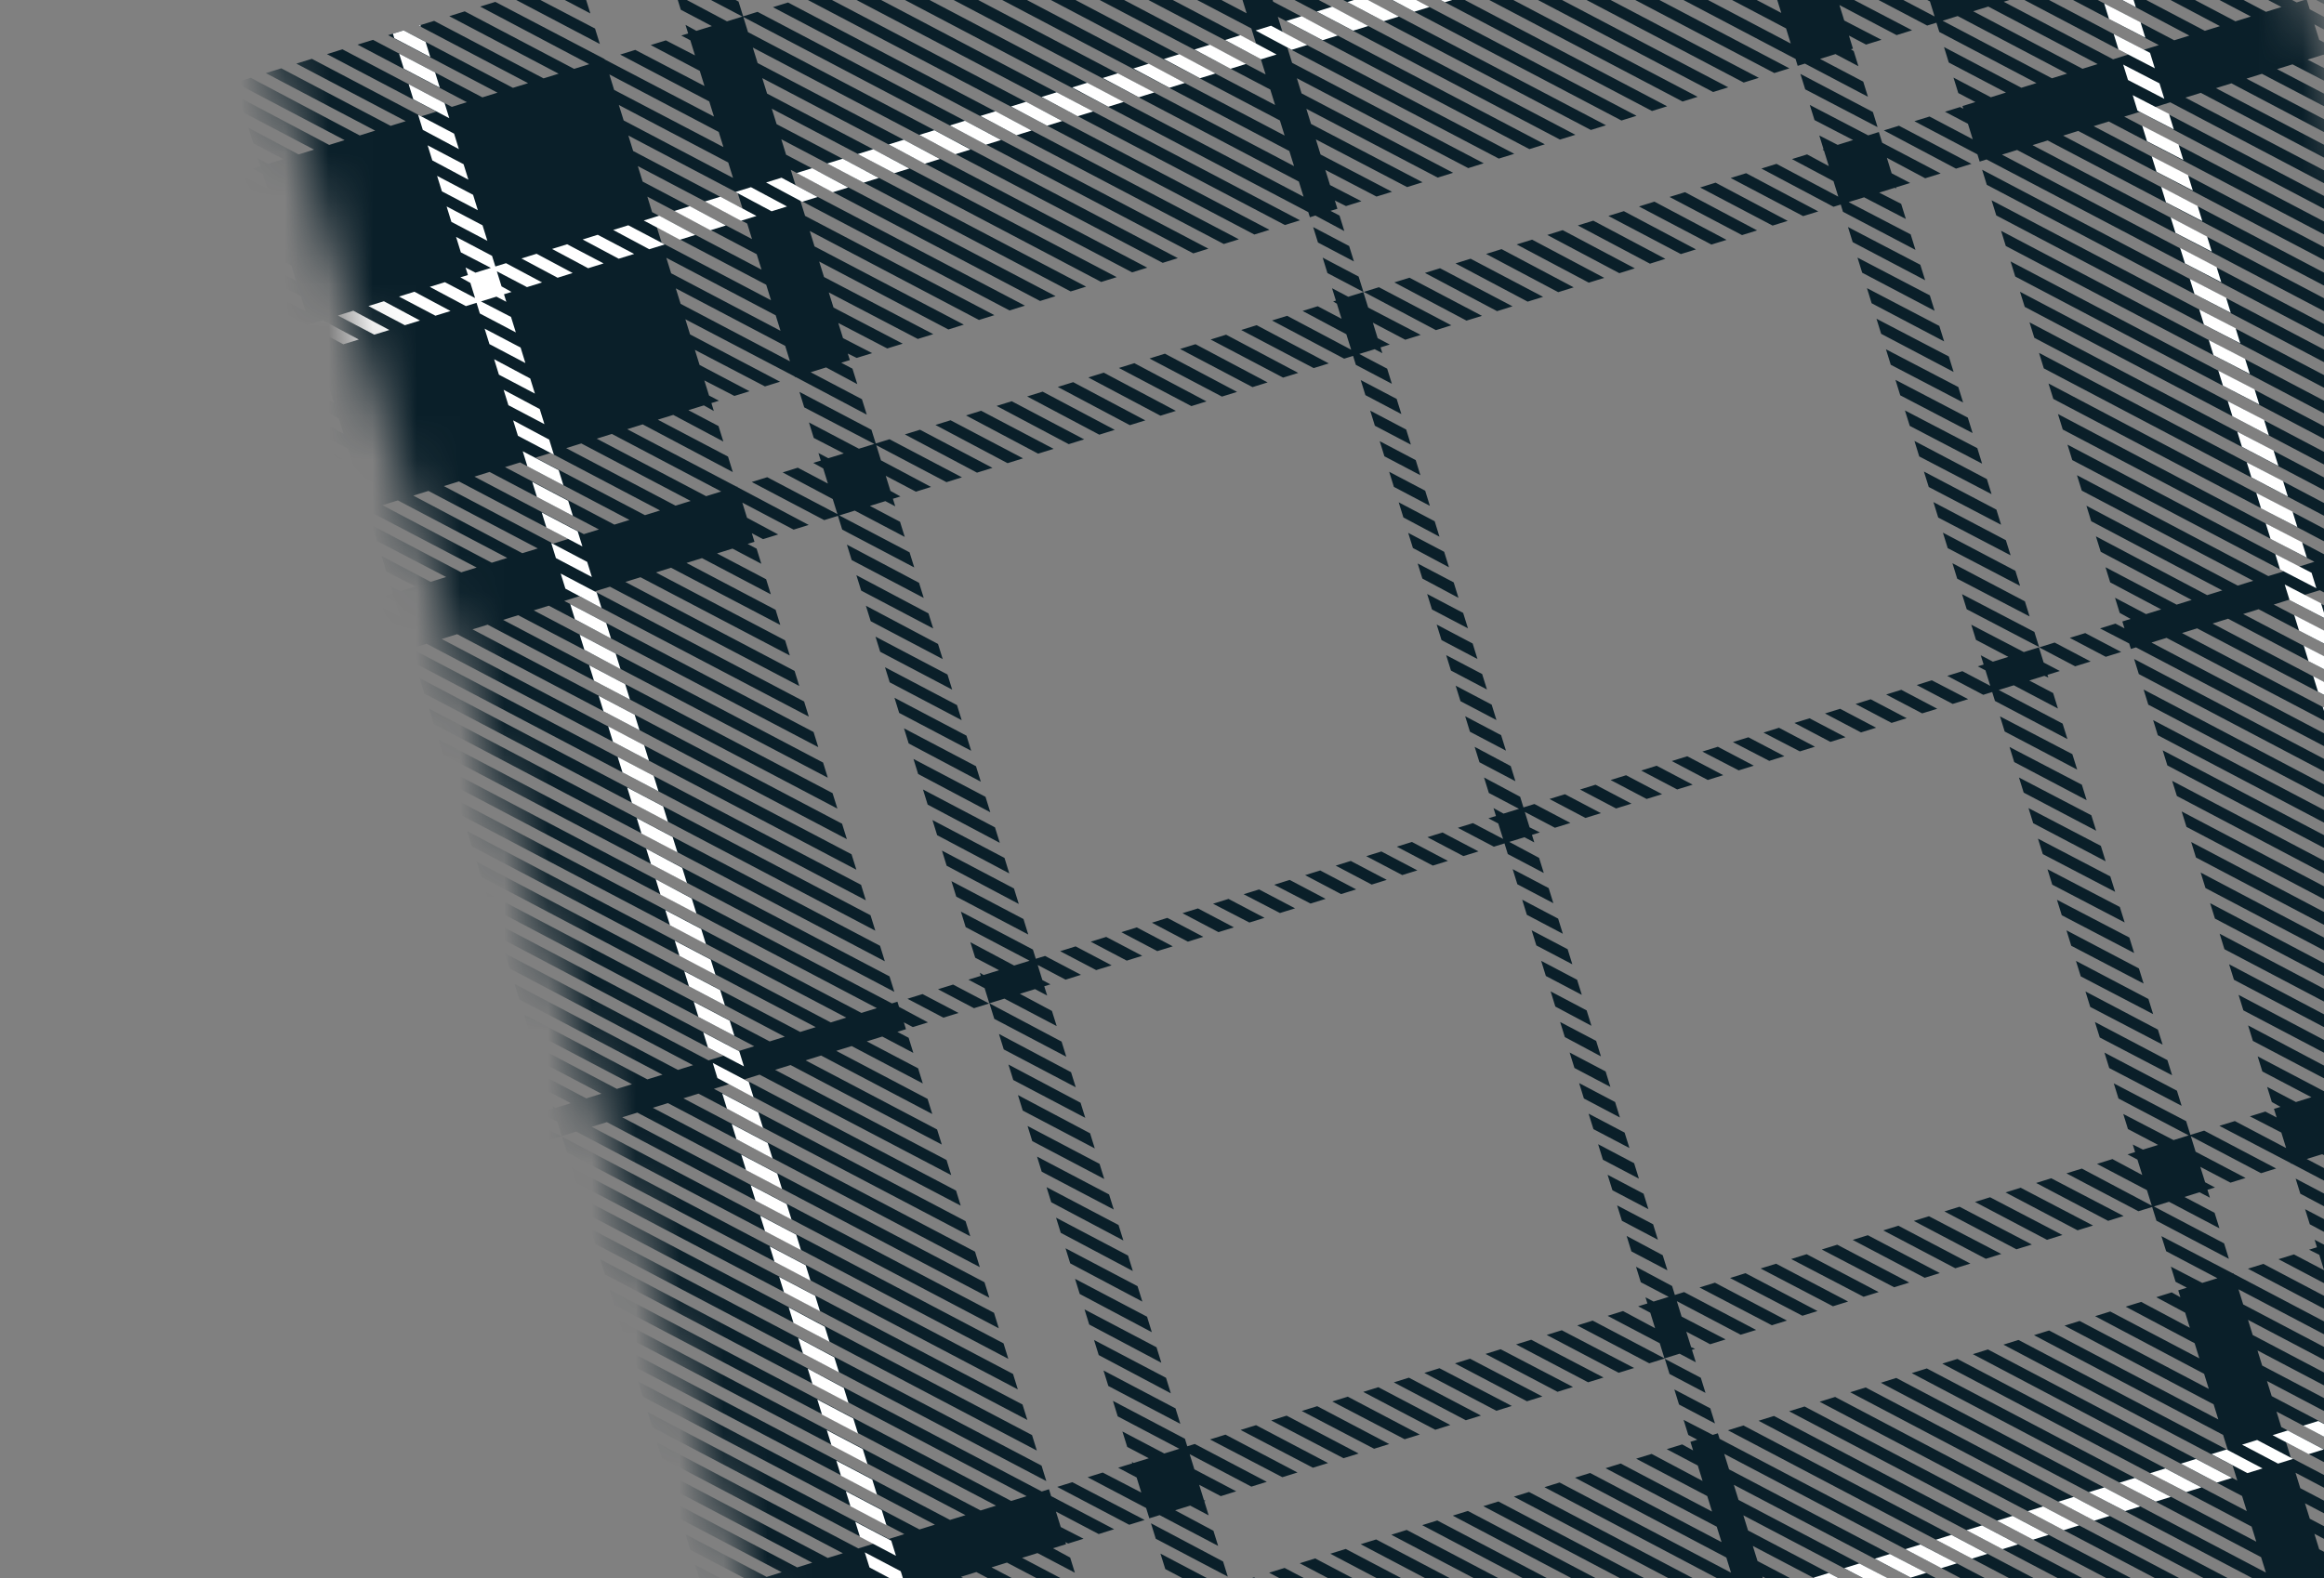 <svg width="53" height="36" viewBox="0 0 53 36" fill="none" xmlns="http://www.w3.org/2000/svg">
<rect x="0" y="0" width="53" height="36" fill="#808080" stroke="none"/>
<g clip-path="url(#clip0_29_266)">
<mask id="mask0_29_266" style="mask-type:alpha" maskUnits="userSpaceOnUse" x="0" y="-32" width="70" height="101">
<rect y="-18.752" width="44.667" height="91.7" transform="rotate(-17.253 0 -18.752)" fill="#D9D9D9"/>
</mask>
<g mask="url(#mask0_29_266)">
<path fill-rule="evenodd" clip-rule="evenodd" d="M5.769 3.846L5.995 3.964L6.102 4.309L5.417 3.955L5.072 4.062L6.211 4.662L6.318 5.006L4.72 4.172L4.375 4.279L6.428 5.359L6.535 5.704L4.043 4.399L4.15 4.744L6.645 6.056L6.754 6.409L4.26 5.097L4.367 5.441L6.861 6.754L6.971 7.106L4.476 5.794L4.583 6.139L7.078 7.451L7.187 7.803L4.693 6.491L4.8 6.836L7.294 8.148L7.404 8.501L4.909 7.189L5.016 7.533L7.511 8.845L7.62 9.198L5.126 7.886L5.233 8.231L7.727 9.543L7.837 9.895L5.343 8.583L5.45 8.928L7.944 10.24L8.053 10.593L5.559 9.281L5.669 9.633L8.16 10.937L8.27 11.29L5.776 9.978L5.885 10.331L8.377 11.635L8.38 11.643L10.871 12.947L10.519 13.056L8.487 11.987L8.596 12.34L10.174 13.163L9.821 13.273L8.703 12.684L8.812 13.037L9.477 13.38L9.125 13.489L8.919 13.381L8.968 13.538L8.78 13.596L9.029 13.734L9.136 14.078L8.428 13.706L8.083 13.813L9.245 14.43L9.352 14.775L7.731 13.922L7.386 14.029L9.031 14.901L9.36 14.799L9.462 15.128L19.746 20.538L19.637 20.185L9.375 14.793L9.727 14.684L19.53 19.84L19.42 19.488L10.072 14.577L10.425 14.467L19.313 19.143L19.204 18.791L10.776 14.357L11.121 14.25L19.097 18.446L18.987 18.093L11.474 14.141L11.818 14.034L18.878 17.741L18.771 17.396L12.171 13.924L12.516 13.817L18.661 17.044L18.554 16.699L12.868 13.708L13.212 13.601L18.445 16.347L18.338 16.002L13.565 13.491L13.91 13.384L18.228 15.649L18.121 15.305L14.262 13.275L14.607 13.168L18.012 14.953L17.905 14.608L14.959 13.059L15.303 12.951L17.795 14.256L17.688 13.911L15.656 12.842L16.009 12.732L17.579 13.558L17.472 13.214L16.352 12.625L16.705 12.515L17.362 12.861L17.255 12.516L17.05 12.408L17.206 12.36L17.146 12.164L17.402 12.299L17.747 12.192L17.036 11.811L16.929 11.466L18.099 12.082L18.443 11.975L16.82 11.114L16.815 11.098L16.799 11.103L14.304 9.791L14.657 9.681L16.712 10.769L16.603 10.416L15.002 9.574L15.354 9.465L16.496 10.072L16.386 9.719L15.699 9.357L16.052 9.248L16.279 9.375L16.224 9.195L16.395 9.141L16.17 9.023L16.063 8.678L16.748 9.032L17.093 8.925L15.954 8.325L15.847 7.981L17.445 8.815L17.79 8.708L15.737 7.628L15.63 7.283L18.122 8.588L18.127 8.603L18.143 8.599L19.767 9.459L19.657 9.107L18.487 8.491L18.84 8.382L19.551 8.763L19.441 8.41L19.185 8.275L19.381 8.214L19.334 8.065L19.537 8.165L19.89 8.056L19.225 7.713L19.118 7.368L20.234 7.949L20.587 7.84L19.009 7.016L18.901 6.671L20.931 7.732L21.284 7.623L18.792 6.319L18.682 5.966L21.628 7.516L21.981 7.406L18.576 5.621L18.467 5.269L22.326 7.299L22.678 7.189L18.36 4.924L18.25 4.571L23.023 7.082L23.375 6.973L18.143 4.227L18.034 3.874L23.72 6.866L24.073 6.756L17.927 3.529L17.818 3.177L24.417 6.648L24.77 6.539L17.711 2.832L17.601 2.479L25.114 6.432L25.467 6.322L17.494 2.135L17.384 1.782L25.819 6.213L26.164 6.106L17.278 1.438L17.168 1.085L26.516 5.996L26.861 5.889L17.059 0.733L16.952 0.388L27.214 5.78L27.558 5.673L17.276 0.27L16.948 0.373L16.843 0.036L15.201 -0.828L15.31 -0.475L16.932 0.378L16.579 0.487L15.417 -0.131L15.526 0.222L16.235 0.595L15.882 0.704L15.633 0.567L15.694 0.763L15.537 0.811L15.743 0.919L15.85 1.264L15.185 0.921L14.84 1.028L15.959 1.617L16.066 1.962L14.488 1.138L14.143 1.245L16.175 2.314L16.282 2.659L13.79 1.355L13.788 1.347L11.296 0.043L10.951 0.15L13.438 1.464L13.093 1.571L10.599 0.259L10.246 0.369L12.74 1.681L12.396 1.788L9.901 0.476L9.549 0.585L12.043 1.897L11.698 2.004L9.204 0.692L8.851 0.802L11.346 2.114L11.001 2.221L8.507 0.909L8.154 1.018L10.648 2.331L10.304 2.438L7.809 1.125L7.457 1.235L9.951 2.547L9.606 2.654L7.112 1.342L6.759 1.451L9.254 2.764L8.909 2.871L6.415 1.559L6.062 1.668L8.556 2.98L8.204 3.09L5.718 1.775L5.365 1.885L7.859 3.197L7.507 3.306L5.451 2.218L5.561 2.571L7.162 3.413L6.809 3.523L5.668 2.916L5.777 3.268L6.465 3.63L6.112 3.739L5.884 3.613L5.94 3.793L5.768 3.846L5.769 3.846ZM34.289 18.56L34.642 18.451L33.954 18.089L33.844 17.736L34.668 18.176L34.743 18.419L34.993 18.341L35.814 18.773L35.461 18.883L34.774 18.521L34.883 18.873L35.117 18.989L34.937 19.045L34.99 19.217L34.765 19.099L34.42 19.206L35.1 19.57L35.207 19.915L34.386 19.483L34.311 19.24L34.068 19.315L33.247 18.884L33.592 18.777L34.279 19.138L34.169 18.786L33.944 18.667L34.116 18.614L34.06 18.434L34.288 18.56L34.289 18.56ZM22.431 22.243L22.784 22.133L22.24 21.847L22.13 21.494L23.128 22.026L23.481 21.917L22.023 21.15L21.914 20.797L23.556 21.661L23.622 21.872L23.833 21.807L24.653 22.238L24.301 22.348L23.665 22.013L23.772 22.358L23.956 22.455L23.815 22.499L23.881 22.71L23.604 22.564L23.259 22.671L23.99 23.062L24.098 23.407L22.907 22.781L22.562 22.888L22.455 22.543L22.085 22.349L22.367 22.261L22.346 22.191L22.43 22.241L22.431 22.243ZM31.092 6.664L31.202 7.016L32.4 7.64L32.048 7.75L31.309 7.361L31.418 7.714L31.695 7.859L31.484 7.925L31.525 8.057L31.351 7.966L30.998 8.075L31.635 8.41L31.742 8.755L30.921 8.323L30.858 8.119L30.654 8.182L29.009 7.311L29.354 7.204L30.814 7.978L30.704 7.625L29.706 7.093L30.051 6.986L30.595 7.272L30.488 6.928L30.403 6.877L30.466 6.857L30.378 6.575L30.748 6.77L31.093 6.663L31.092 6.664ZM38.241 29.681L38.35 30.034L39.354 30.555L39.001 30.665L38.457 30.378L38.567 30.731L38.657 30.771L38.586 30.793L38.674 31.076L38.304 30.881L37.959 30.988L37.852 30.643L36.662 30.017L37.014 29.908L37.745 30.299L37.636 29.946L37.359 29.8L37.57 29.735L37.526 29.594L37.711 29.691L38.056 29.584L37.419 29.25L37.31 28.897L38.133 29.337L38.196 29.541L38.407 29.475L40.05 30.339L39.697 30.448L38.239 29.681L38.241 29.681ZM45.449 15.094L45.802 14.985L45.063 14.596L44.956 14.251L46.154 14.875L46.499 14.768L46.606 15.113L46.976 15.307L46.694 15.395L46.713 15.457L46.623 15.417L46.279 15.524L46.823 15.81L46.932 16.163L45.926 15.633L45.582 15.74L47.039 16.507L47.149 16.86L45.496 15.99L45.433 15.787L45.229 15.85L44.408 15.418L44.753 15.311L45.389 15.646L45.28 15.293L45.105 15.201L45.238 15.16L45.172 14.948L45.449 15.094ZM12.665 25.276L13.018 25.166L12.495 24.891L12.385 24.538L13.371 25.057L13.715 24.95L12.278 24.194L12.169 23.841L14.068 24.84L14.412 24.733L12.062 23.497L11.952 23.144L14.764 24.623L15.109 24.516L11.845 22.799L11.736 22.447L15.461 24.407L15.806 24.299L11.626 22.094L11.519 21.749L16.159 24.19L16.503 24.083L11.41 21.397L11.303 21.053L16.855 23.974L17.2 23.867L11.193 20.7L11.086 20.355L17.553 23.757L17.897 23.65L10.977 20.003L10.87 19.658L18.25 23.541L18.603 23.431L10.761 19.306L10.654 18.961L18.947 23.324L19.3 23.214L10.544 18.609L10.438 18.264L19.645 23.107L19.997 22.998L10.328 17.911L10.221 17.567L20.341 22.89L20.466 22.851L20.503 22.969L21.163 23.323L20.818 23.43L20.613 23.322L20.661 23.478L20.465 23.539L20.722 23.674L20.829 24.019L20.121 23.646L19.768 23.756L20.938 24.371L21.045 24.716L19.423 23.863L19.071 23.972L21.154 25.068L21.261 25.413L18.726 24.079L18.373 24.189L21.371 25.766L21.478 26.11L18.029 24.296L17.676 24.405L21.586 26.462L21.693 26.807L17.323 24.515L16.979 24.622L21.803 27.16L21.91 27.504L16.626 24.731L16.281 24.838L22.02 27.857L22.127 28.202L15.93 24.948L15.585 25.055L22.236 28.553L22.345 28.906L15.232 25.164L14.888 25.271L22.452 29.251L22.562 29.604L14.535 25.381L14.19 25.488L22.669 29.948L22.778 30.301L13.839 25.598L13.494 25.705L22.886 30.645L22.995 30.998L13.141 25.814L12.813 25.917L12.71 25.588L12.321 25.383L12.618 25.29L12.601 25.235L12.665 25.276ZM28.066 -3.079L28.169 -2.75L38.02 2.425L37.675 2.532L28.276 -2.406L28.385 -2.053L37.322 2.642L36.978 2.749L28.492 -1.709L28.601 -1.356L36.626 2.858L36.281 2.965L28.708 -1.012L28.818 -0.659L35.928 3.075L35.576 3.184L28.925 -0.314L29.035 0.038L35.231 3.292L34.879 3.402L29.141 0.383L29.25 0.736L34.534 3.509L34.181 3.618L29.36 1.088L29.467 1.433L33.837 3.725L33.484 3.835L29.576 1.785L29.683 2.13L33.14 3.942L32.787 4.051L29.792 2.482L29.899 2.827L32.442 4.158L32.09 4.268L30.009 3.18L30.116 3.524L31.745 4.375L31.392 4.484L30.225 3.876L30.332 4.221L31.048 4.591L30.696 4.701L30.442 4.574L30.5 4.762L30.343 4.81L30.549 4.918L30.658 5.271L29.998 4.917L29.873 4.956L29.836 4.839L19.716 -0.485L20.069 -0.594L29.728 4.487L29.621 4.142L20.414 -0.702L20.766 -0.811L29.511 3.789L29.404 3.445L21.111 -0.918L21.464 -1.028L29.296 3.092L29.189 2.748L21.808 -1.135L22.161 -1.244L29.079 2.395L28.97 2.043L22.506 -1.351L22.858 -1.461L28.863 1.698L28.753 1.345L23.203 -1.568L23.555 -1.678L28.647 1L28.537 0.648L23.9 -1.785L24.253 -1.895L28.43 0.303L28.321 -0.05L24.597 -2.002L24.95 -2.111L28.214 -0.394L28.104 -0.747L25.302 -2.221L25.646 -2.328L27.997 -1.092L27.887 -1.444L25.999 -2.438L26.344 -2.545L27.78 -1.789L27.671 -2.142L26.696 -2.654L27.041 -2.761L27.564 -2.486L27.454 -2.839L27.393 -2.871L27.44 -2.886L27.347 -3.183L27.737 -2.978L28.066 -3.08L28.066 -3.079ZM39.177 32.697L39.216 32.822L49.344 38.143L48.992 38.253L39.322 33.166L39.432 33.519L48.639 38.362L48.294 38.469L39.541 33.872L39.648 34.216L47.942 38.579L47.597 38.686L39.758 34.568L39.865 34.913L47.245 38.795L46.9 38.902L39.974 35.266L40.081 35.61L46.548 39.012L46.203 39.119L40.191 35.963L40.298 36.307L45.85 39.228L45.506 39.335L40.407 36.659L40.514 37.004L45.154 39.445L44.809 39.552L40.624 37.357L40.731 37.701L44.457 39.661L44.112 39.768L40.84 38.054L40.947 38.399L43.759 39.878L43.407 39.987L41.056 38.751L41.163 39.095L43.062 40.094L42.709 40.204L41.273 39.448L41.382 39.801L42.365 40.311L42.012 40.42L41.489 40.145L41.599 40.498L41.668 40.528L41.613 40.545L41.706 40.843L41.316 40.638L40.987 40.74L40.885 40.411L31.031 35.227L31.384 35.118L40.775 40.058L40.668 39.714L31.729 35.011L32.081 34.901L40.56 39.361L40.453 39.017L32.434 34.792L32.778 34.685L40.343 38.664L40.236 38.319L33.131 34.575L33.476 34.468L40.127 37.967L40.02 37.622L33.828 34.359L34.172 34.252L39.91 37.27L39.803 36.926L34.525 34.142L34.87 34.035L39.694 36.573L39.587 36.228L35.222 33.926L35.567 33.819L39.477 35.876L39.37 35.531L35.919 33.709L36.264 33.602L39.261 35.179L39.151 34.827L36.616 33.493L36.961 33.386L39.044 34.482L38.935 34.129L37.313 33.276L37.666 33.167L38.828 33.784L38.719 33.432L38.011 33.059L38.363 32.95L38.612 33.087L38.551 32.891L38.708 32.842L38.502 32.734L38.395 32.39L39.06 32.733L39.178 32.696L39.177 32.697ZM48.402 14.177L48.59 14.119L48.341 13.981L48.234 13.636L48.942 14.009L49.287 13.902L48.124 13.285L48.017 12.94L49.639 13.793L49.983 13.686L47.908 12.587L47.798 12.235L50.336 13.576L50.681 13.469L47.691 11.89L47.582 11.537L51.033 13.359L51.386 13.249L47.476 11.192L47.366 10.84L51.73 13.142L52.083 13.033L47.259 10.495L47.15 10.143L52.428 12.926L52.781 12.816L47.042 9.798L46.933 9.445L53.125 12.709L53.478 12.599L46.827 9.1L46.717 8.748L53.822 12.492L54.175 12.383L46.61 8.403L46.501 8.05L54.52 12.275L54.872 12.166L46.394 7.706L46.284 7.353L55.216 12.058L55.569 11.949L46.175 7L46.067 6.656L55.913 11.842L56.25 11.737L56.352 12.066L56.742 12.271L56.444 12.363L56.459 12.411L56.389 12.381L56.044 12.488L56.568 12.763L56.675 13.107L55.692 12.597L55.339 12.707L56.784 13.46L56.891 13.805L54.995 12.814L54.642 12.923L57.001 14.157L57.11 14.51L54.298 13.031L53.946 13.14L57.217 14.855L57.327 15.207L53.601 13.247L53.248 13.357L57.434 15.552L57.543 15.905L52.904 13.464L52.551 13.573L57.65 16.25L57.759 16.602L52.206 13.681L51.854 13.791L57.866 16.947L57.976 17.299L51.509 13.898L51.157 14.007L58.083 17.644L58.192 17.997L50.812 14.114L50.459 14.224L58.299 18.342L58.408 18.694L50.107 14.334L49.762 14.441L58.515 19.039L58.625 19.392L49.41 14.551L49.065 14.658L58.734 19.744L58.841 20.089L48.713 14.768L48.596 14.804L48.557 14.679L47.892 14.335L48.244 14.226L48.45 14.334L48.401 14.177L48.402 14.177ZM18.89 10.453L19.243 10.344L18.558 9.99L18.449 9.637L19.588 10.236L19.94 10.127L18.341 9.293L18.232 8.94L19.874 9.804L19.972 10.117L20.285 10.02L21.938 10.889L21.585 10.999L19.984 10.156L20.091 10.501L21.233 11.108L20.888 11.216L20.2 10.854L20.307 11.198L20.535 11.325L20.363 11.378L20.417 11.55L20.191 11.432L19.839 11.541L20.526 11.903L20.633 12.248L19.494 11.648L19.141 11.758L20.743 12.6L20.85 12.945L19.207 12.081L19.11 11.768L18.797 11.865L17.144 10.995L17.497 10.886L19.098 11.728L18.991 11.384L17.849 10.777L18.194 10.669L18.881 11.031L18.774 10.686L18.547 10.56L18.718 10.507L18.665 10.335L18.89 10.453ZM25.855 33.373L26.199 33.266L25.707 33.007L25.597 32.655L26.552 33.157L26.896 33.05L25.49 32.31L25.381 31.957L27.023 32.821L27.076 32.993L27.248 32.94L28.89 33.804L28.538 33.913L27.131 33.173L27.238 33.518L28.193 34.02L27.841 34.13L27.348 33.871L27.457 34.223L27.496 34.237L27.465 34.247L27.564 34.568L27.143 34.346L26.799 34.453L27.673 34.92L27.78 35.265L26.446 34.563L26.211 34.636L26.138 34.401L24.804 33.699L25.148 33.592L26.028 34.048L25.921 33.704L25.5 33.482L25.822 33.382L25.812 33.351L25.853 33.373L25.855 33.373ZM48.872 26.225L49.217 26.118L48.529 25.756L48.422 25.412L49.569 26.008L49.914 25.901L48.313 25.059L48.206 24.714L49.856 25.576L49.953 25.889L50.267 25.792L51.909 26.656L51.564 26.763L49.963 25.92L50.072 26.273L51.212 26.872L50.867 26.979L50.179 26.618L50.289 26.97L50.514 27.089L50.342 27.142L50.398 27.322L50.162 27.198L49.818 27.305L50.505 27.667L50.615 28.02L49.465 27.415L49.12 27.522L50.722 28.364L50.831 28.717L49.179 27.847L49.081 27.534L48.768 27.631L47.126 26.767L47.478 26.658L49.072 27.503L48.962 27.15L47.823 26.551L48.175 26.441L48.855 26.805L48.745 26.453L48.52 26.334L48.692 26.281L48.639 26.109L48.872 26.225ZM41.908 3.305L42.261 3.195L41.381 2.739L41.273 2.394L42.605 3.088L42.848 3.012L42.924 3.256L44.258 3.957L43.905 4.067L43.031 3.6L43.14 3.953L43.562 4.174L43.24 4.274L43.247 4.298L43.209 4.284L42.856 4.394L43.357 4.65L43.464 4.995L42.512 4.501L42.159 4.61L43.574 5.347L43.683 5.7L42.03 4.831L41.979 4.666L41.814 4.717L40.17 3.845L40.514 3.738L41.923 4.486L41.814 4.133L40.867 3.629L41.212 3.522L41.707 3.789L41.597 3.436L41.564 3.412L41.587 3.405L41.49 3.091L41.909 3.305L41.908 3.305ZM11.215 12.837L8.721 11.525L9.073 11.415L11.568 12.727L11.215 12.837ZM11.912 12.62L9.426 11.306L9.771 11.199L12.265 12.511L11.912 12.62ZM12.617 12.402L10.123 11.089L10.467 10.982L12.962 12.294L12.617 12.402ZM13.314 12.185L10.82 10.873L11.165 10.766L13.659 12.078L13.314 12.185ZM14.012 11.968L11.517 10.656L11.862 10.549L14.356 11.861L14.012 11.968ZM14.709 11.752L12.214 10.44L12.559 10.333L15.053 11.645L14.709 11.752ZM15.406 11.535L12.912 10.223L13.257 10.116L15.751 11.428L15.406 11.535ZM16.104 11.319L13.609 10.007L13.954 9.899L16.448 11.212L16.104 11.319ZM18.016 8.243L15.522 6.931L15.412 6.578L17.907 7.89L18.016 8.243ZM17.8 7.546L15.306 6.234L15.196 5.881L17.69 7.193L17.8 7.546ZM17.583 6.849L15.089 5.536L14.979 5.184L17.474 6.496L17.583 6.849ZM17.367 6.151L14.872 4.839L14.763 4.486L17.257 5.799L17.367 6.151ZM17.15 5.454L14.656 4.142L14.546 3.789L17.041 5.101L17.15 5.454ZM16.934 4.757L14.439 3.444L14.33 3.092L16.824 4.404L16.934 4.757ZM16.717 4.059L14.223 2.747L14.113 2.395L16.608 3.707L16.717 4.059ZM16.498 3.355L14.006 2.051L13.897 1.698L16.391 3.01L16.498 3.355ZM44.752 2.42L45.05 2.328L44.66 2.123L44.55 1.77L45.402 2.219L45.747 2.111L44.443 1.426L44.334 1.073L46.099 2.002L46.443 1.895L44.227 0.729L44.161 0.518L43.95 0.583L41.733 -0.583L41.843 -0.23L43.606 0.691L43.253 0.801L41.949 0.115L42.059 0.468L42.908 0.908L42.556 1.017L42.166 0.812L42.258 1.11L42.211 1.124L42.275 1.165L42.382 1.51L41.859 1.234L41.507 1.344L42.492 1.862L42.599 2.207L41.162 1.451L40.997 1.502L40.949 1.345L30.879 -3.952L31.232 -4.061L40.839 0.993L40.732 0.648L31.576 -4.168L31.929 -4.278L40.623 0.295L40.516 -0.049L32.274 -4.385L32.626 -4.494L40.407 -0.401L40.3 -0.746L32.971 -4.601L33.324 -4.711L40.19 -1.099L40.083 -1.443L33.668 -4.818L34.021 -4.928L39.974 -1.796L39.867 -2.141L34.365 -5.035L34.718 -5.144L39.758 -2.493L39.651 -2.837L35.063 -5.251L35.416 -5.361L39.542 -3.19L39.432 -3.543L35.76 -5.468L36.113 -5.577L39.325 -3.887L39.216 -4.24L36.465 -5.687L36.809 -5.794L39.108 -4.585L38.999 -4.937L37.162 -5.904L37.506 -6.011L38.892 -5.282L38.782 -5.635L37.859 -6.12L38.204 -6.227L38.676 -5.979L38.567 -6.331L38.556 -6.337L38.564 -6.339L38.46 -6.676L38.901 -6.444L39.254 -6.553L38.35 -7.029L38.243 -7.373L39.598 -6.66L39.825 -6.731L39.894 -6.512L42.388 -5.2L42.278 -5.552L39.951 -6.77L40.296 -6.877L42.171 -5.897L42.062 -6.25L40.647 -6.987L40.992 -7.094L41.955 -6.594L41.845 -6.947L41.345 -7.204L41.697 -7.313L41.738 -7.292L41.728 -7.323L42.042 -7.42L41.629 -7.644L41.522 -7.989L42.394 -7.53L42.738 -7.637L41.412 -8.342L41.305 -8.686L43.091 -7.747L43.436 -7.854L41.196 -9.039L41.137 -9.227L41.294 -9.275L43.788 -7.963L44.133 -8.07L41.639 -9.383L41.991 -9.492L44.486 -8.18L44.83 -8.287L42.336 -9.599L42.688 -9.709L45.183 -8.396L45.528 -8.504L43.033 -9.816L43.386 -9.925L45.88 -8.613L46.225 -8.72L43.738 -10.035L44.083 -10.142L46.577 -8.83L46.93 -8.939L44.436 -10.251L44.78 -10.358L47.275 -9.046L47.627 -9.156L45.133 -10.468L45.478 -10.575L47.972 -9.263L48.325 -9.372L45.83 -10.684L46.175 -10.791L48.669 -9.479L49.022 -9.589L46.528 -10.901L46.872 -11.008L49.367 -9.696L49.578 -9.761L49.641 -9.558L52.127 -8.243L52.234 -7.898L49.748 -9.213L49.858 -8.86L52.344 -7.546L52.451 -7.201L49.965 -8.516L50.074 -8.163L52.56 -6.848L52.668 -6.504L50.184 -7.81L50.291 -7.466L52.777 -6.151L52.887 -5.798L50.4 -7.113L50.507 -6.768L52.994 -5.454L53.103 -5.101L50.617 -6.416L50.724 -6.071L53.21 -4.756L53.32 -4.404L50.833 -5.718L50.94 -5.374L53.427 -4.059L53.536 -3.706L51.05 -5.021L51.157 -4.676L53.643 -3.362L53.753 -3.009L51.267 -4.324L51.374 -3.979L53.86 -2.664L53.909 -2.508L53.721 -2.449L51.483 -3.626L51.59 -3.282L53.376 -2.342L53.023 -2.233L51.7 -2.929L51.807 -2.585L52.671 -2.124L52.327 -2.016L51.916 -2.233L52.013 -1.919L51.974 -1.907L52.026 -1.88L52.133 -1.535L51.63 -1.8L51.277 -1.69L52.242 -1.183L52.349 -0.838L50.932 -1.583L50.58 -1.474L52.458 -0.486L52.565 -0.141L50.235 -1.367L49.882 -1.257L52.377 0.055L52.604 -0.016L52.674 0.211L54.021 0.927L53.677 1.034L52.781 0.556L52.891 0.909L53.324 1.143L52.995 1.245L52.998 1.253L52.979 1.25L52.627 1.36L53.107 1.606L53.214 1.951L52.282 1.468L51.93 1.577L53.323 2.304L53.43 2.648L51.585 1.684L51.232 1.794L53.54 3.001L53.649 3.354L50.889 1.901L50.536 2.011L53.756 3.698L53.866 4.051L50.191 2.118L49.839 2.227L53.973 4.395L54.082 4.748L49.494 2.334L49.141 2.444L54.189 5.093L54.298 5.446L48.797 2.552L48.444 2.661L54.405 5.79L54.515 6.143L48.092 2.771L47.747 2.878L54.622 6.488L54.731 6.84L47.395 2.987L47.05 3.094L54.838 7.185L54.948 7.538L46.698 3.204L46.353 3.311L55.055 7.882L55.164 8.235L46.001 3.421L45.656 3.528L55.274 8.587L55.381 8.932L45.304 3.637L45.148 3.686L45.096 3.521L43.659 2.765L44.004 2.658L44.989 3.177L44.88 2.824L44.357 2.549L44.701 2.442L44.774 2.48L44.757 2.425L44.752 2.42ZM46.796 1.786L47.141 1.679L44.646 0.366L44.302 0.473L46.796 1.786ZM47.493 1.569L47.838 1.462L45.344 0.15L44.999 0.257L47.493 1.569ZM48.191 1.353L48.535 1.245L46.041 -0.067L45.696 0.04L48.191 1.353ZM48.888 1.136L49.233 1.029L46.738 -0.283L46.394 -0.176L48.888 1.136ZM49.585 0.919L49.93 0.812L47.444 -0.502L47.091 -0.393L49.585 0.919ZM50.283 0.703L50.627 0.596L48.141 -0.719L47.788 -0.609L50.283 0.703ZM50.98 0.486L51.333 0.377L48.838 -0.935L48.486 -0.826L50.98 0.486ZM51.677 0.27L52.03 0.16L49.535 -1.152L49.183 -1.042L51.677 0.27ZM50.936 29.044L50.941 29.06L53.435 30.372L53.328 30.027L51.265 28.942L51.617 28.832L53.219 29.675L53.112 29.33L51.962 28.725L52.315 28.616L53.002 28.977L52.893 28.625L52.659 28.509L52.839 28.453L52.786 28.281L53.011 28.399L53.356 28.292L52.676 27.928L52.569 27.584L53.709 28.183L54.053 28.076L52.46 27.231L52.353 26.886L54.406 27.966L54.758 27.857L52.264 26.545L52.248 26.549L52.243 26.534L50.614 25.683L50.967 25.574L52.136 26.189L52.027 25.836L51.31 25.466L51.663 25.357L51.92 25.492L51.859 25.296L52.008 25.25L51.81 25.139L51.703 24.794L52.36 25.14L52.713 25.03L51.594 24.442L51.487 24.098L53.057 24.923L53.41 24.814L51.378 23.745L51.269 23.392L53.755 24.707L54.108 24.597L51.161 23.048L51.052 22.695L54.452 24.49L54.804 24.38L50.946 22.35L50.836 21.997L55.149 24.273L55.502 24.163L50.729 21.653L50.62 21.3L55.846 24.056L56.199 23.947L50.513 20.955L50.403 20.603L56.544 23.839L56.896 23.73L50.297 20.258L50.187 19.905L57.241 23.623L57.593 23.513L50.08 19.561L49.971 19.208L57.938 23.406L58.291 23.297L49.864 18.863L49.754 18.511L58.642 23.186L58.987 23.079L49.645 18.158L49.537 17.813L59.34 22.97L59.684 22.863L49.428 17.461L49.321 17.116L59.605 22.526L59.708 22.855L60.036 22.753L61.678 23.617L61.326 23.726L59.712 22.871L59.821 23.224L60.981 23.834L60.629 23.944L59.928 23.569L60.038 23.921L60.284 24.051L60.096 24.109L60.145 24.266L59.931 24.16L59.587 24.267L60.254 24.618L60.364 24.971L59.235 24.377L58.89 24.484L60.471 25.316L60.58 25.668L58.538 24.594L58.193 24.701L60.687 26.013L63.174 27.328L63.283 27.68L60.797 26.366L60.904 26.71L63.39 28.025L63.5 28.378L61.014 27.063L61.121 27.408L63.607 28.722L63.716 29.075L61.23 27.76L61.337 28.105L63.824 29.419L63.933 29.772L61.447 28.457L61.554 28.802L64.04 30.117L64.15 30.47L61.663 29.155L61.77 29.5L64.257 30.814L64.366 31.167L61.88 29.852L61.987 30.197L64.473 31.511L64.583 31.864L62.096 30.549L62.206 30.902L64.69 32.209L64.799 32.561L62.313 31.247L62.422 31.599L64.909 32.914L65.016 33.259L62.529 31.944L62.639 32.297L64.692 33.377L64.339 33.486L62.746 32.641L62.855 32.994L63.995 33.593L63.642 33.703L62.963 33.339L63.072 33.691L63.297 33.81L63.126 33.863L63.179 34.035L62.946 33.919L62.601 34.026L63.288 34.388L63.395 34.733L62.248 34.136L61.904 34.243L63.505 35.085L63.612 35.43L61.551 34.352L61.206 34.459L63.701 35.771L63.348 35.881L60.854 34.569L60.509 34.676L62.995 35.99L62.651 36.097L60.156 34.785L59.804 34.895L62.298 36.207L61.953 36.314L59.459 35.002L59.106 35.111L61.601 36.424L61.256 36.531L58.762 35.218L58.409 35.328L60.904 36.64L60.559 36.747L58.065 35.435L57.712 35.545L60.206 36.857L59.861 36.964L57.367 35.652L57.014 35.761L59.509 37.073L59.164 37.18L56.67 35.868L56.317 35.978L58.812 37.29L58.467 37.397L55.973 36.085L55.62 36.194L58.114 37.506L57.762 37.616L55.275 36.301L52.781 34.989L52.89 35.342L54.923 36.411L54.57 36.52L52.998 35.687L53.107 36.039L54.226 36.628L53.874 36.737L53.214 36.384L53.324 36.736L53.529 36.844L53.372 36.893L53.431 37.081L53.176 36.954L52.832 37.061L53.54 37.434L53.647 37.778L52.48 37.17L52.135 37.277L53.757 38.13L53.866 38.483L52.213 37.614L52.111 37.285L51.782 37.387L41.498 31.977L41.851 31.867L52.107 37.269L51.998 36.917L42.195 31.76L42.548 31.651L51.891 36.572L51.781 36.219L42.893 31.544L43.245 31.434L51.675 35.874L51.565 35.522L43.598 31.324L43.942 31.217L51.456 35.169L51.349 34.825L44.295 31.107L44.64 31L51.239 34.472L51.132 34.127L44.992 30.891L45.336 30.784L51.023 33.775L50.916 33.431L45.689 30.674L46.033 30.567L50.806 33.078L50.699 32.733L46.386 30.458L46.731 30.351L50.59 32.381L50.483 32.036L47.083 30.241L47.427 30.134L50.373 31.684L50.266 31.34L47.78 30.025L48.125 29.918L50.157 30.987L50.05 30.642L48.477 29.808L48.83 29.699L49.941 30.29L49.834 29.945L49.175 29.592L49.527 29.482L49.725 29.593L49.676 29.436L49.872 29.375L49.615 29.24L49.508 28.895L50.224 29.266L50.569 29.159L49.4 28.543L49.292 28.199L50.922 29.049L50.938 29.044L50.936 29.044ZM51.05 29.412L51.157 29.756L53.652 31.069L53.545 30.724L51.05 29.412ZM51.267 30.109L51.374 30.454L53.868 31.766L53.761 31.421L51.267 30.109ZM51.483 30.806L51.59 31.151L54.085 32.463L53.978 32.118L51.483 30.806ZM51.7 31.504L51.807 31.848L54.301 33.16L54.194 32.816L51.7 31.504ZM51.917 32.201L52.026 32.554L54.518 33.858L54.411 33.513L51.917 32.201ZM52.133 32.898L52.243 33.251L54.734 34.555L54.627 34.21L52.133 32.898ZM52.35 33.596L52.459 33.948L54.954 35.26L54.844 34.908L52.35 33.596ZM52.566 34.293L52.676 34.645L55.17 35.958L55.061 35.605L52.566 34.293ZM28.06 36.15L28.111 36.315L38.181 41.612L37.836 41.719L28.218 36.66L28.328 37.012L37.483 41.829L37.139 41.936L28.435 37.357L28.544 37.709L36.786 42.045L36.441 42.152L28.651 38.054L28.761 38.407L36.09 42.262L35.745 42.369L28.868 38.751L28.977 39.104L35.392 42.479L35.048 42.586L29.087 39.457L29.194 39.801L34.695 42.695L34.35 42.802L29.303 40.153L29.41 40.498L33.998 42.912L33.654 43.019L29.52 40.851L29.627 41.195L33.301 43.128L32.956 43.235L29.736 41.548L29.843 41.892L32.604 43.345L32.251 43.454L29.952 42.245L30.059 42.589L31.907 43.561L31.554 43.671L30.168 42.942L30.276 43.287L31.209 43.778L30.857 43.887L30.385 43.639L30.492 43.983L30.513 43.994L30.497 43.999L30.601 44.336L30.16 44.104L29.815 44.211L30.708 44.681L30.818 45.033L29.463 44.32L29.244 44.388L29.176 44.169L26.681 42.857L26.788 43.202L29.118 44.427L28.765 44.537L26.898 43.554L27.005 43.899L28.422 44.644L28.069 44.754L27.114 44.252L27.221 44.596L27.724 44.861L27.372 44.971L27.331 44.949L27.341 44.98L27.019 45.08L27.441 45.302L27.547 45.646L26.675 45.188L26.323 45.297L27.657 45.999L27.764 46.344L25.978 45.404L25.625 45.514L27.874 46.696L27.932 46.884L27.775 46.933L25.281 45.621L24.928 45.73L27.423 47.042L27.078 47.149L24.584 45.837L24.231 45.947L26.725 47.259L26.381 47.366L23.886 46.054L23.534 46.163L26.028 47.475L25.683 47.583L23.189 46.27L22.836 46.38L25.331 47.692L24.978 47.801L22.492 46.487L22.139 46.596L24.633 47.909L24.281 48.018L21.794 46.703L21.442 46.813L23.936 48.125L23.583 48.235L21.089 46.922L20.744 47.03L23.239 48.342L22.886 48.451L20.392 47.139L20.047 47.246L22.541 48.558L22.189 48.668L19.695 47.356L19.491 47.419L19.427 47.215L16.933 45.903L16.823 45.55L19.318 46.862L19.211 46.518L16.716 45.206L16.607 44.853L19.101 46.165L18.994 45.821L16.5 44.508L16.39 44.156L18.885 45.468L18.778 45.123L16.283 43.811L16.174 43.458L18.668 44.77L18.561 44.426L16.067 43.114L15.957 42.761L18.451 44.073L18.342 43.721L15.85 42.416L15.741 42.064L18.235 43.376L18.125 43.023L15.631 41.711L15.524 41.367L18.018 42.679L17.909 42.326L15.415 41.014L15.307 40.669L17.802 41.981L17.692 41.629L15.198 40.316L15.149 40.16L15.337 40.101L17.585 41.284L17.476 40.931L15.69 39.992L16.043 39.882L17.369 40.587L17.259 40.234L16.387 39.775L16.74 39.666L17.153 39.89L17.053 39.569L17.084 39.559L17.044 39.537L16.936 39.193L17.437 39.449L17.782 39.342L16.827 38.84L16.718 38.487L18.134 39.233L18.479 39.126L16.611 38.143L16.502 37.791L18.832 39.016L19.176 38.909L16.682 37.597L16.463 37.665L16.395 37.446L15.04 36.733L15.392 36.623L16.285 37.093L16.178 36.749L15.737 36.517L16.074 36.412L16.069 36.396L16.09 36.407L16.434 36.3L15.962 36.051L15.852 35.699L16.786 36.19L17.131 36.083L15.745 35.354L15.636 35.001L17.483 35.973L17.828 35.866L15.529 34.657L15.419 34.304L18.18 35.756L18.524 35.649L15.312 33.959L15.203 33.607L18.877 35.54L19.222 35.433L15.095 33.262L14.986 32.909L19.574 35.323L19.927 35.214L14.877 32.557L14.77 32.213L20.272 35.107L20.624 34.997L14.661 31.86L14.554 31.515L20.969 34.89L21.322 34.781L14.444 31.163L14.337 30.818L21.666 34.673L22.019 34.564L14.229 30.466L14.122 30.121L22.363 34.457L22.716 34.347L14.012 29.769L13.905 29.424L23.061 34.24L23.413 34.131L13.796 29.071L13.688 28.727L23.758 34.024L23.923 33.973L23.971 34.129L25.408 34.885L25.056 34.995L24.081 34.482L24.191 34.835L24.711 35.102L24.359 35.212L24.297 35.179L24.311 35.227L24.014 35.319L24.406 35.532L24.513 35.877L23.661 35.429L23.309 35.538L24.623 36.23L24.73 36.574L22.964 35.646L22.612 35.755L24.839 36.927L24.902 37.131L25.106 37.068L27.333 38.239L27.224 37.886L25.458 36.957L25.803 36.85L27.117 37.542L27.008 37.189L26.156 36.741L26.5 36.634L26.901 36.844L26.806 36.539L26.853 36.524L26.791 36.492L26.682 36.139L27.205 36.414L27.549 36.307L26.575 35.794L26.465 35.442L27.902 36.198L28.059 36.149L28.06 36.15ZM29.066 43.815L28.959 43.47L26.465 42.158L26.572 42.503L29.066 43.815ZM28.85 43.118L28.743 42.773L26.248 41.461L26.355 41.806L28.85 43.118ZM28.633 42.42L28.526 42.076L26.032 40.764L26.139 41.108L28.633 42.42ZM28.417 41.723L28.307 41.37L25.815 40.066L25.922 40.411L28.417 41.723ZM28.2 41.026L28.091 40.673L25.596 39.361L25.706 39.714L28.2 41.026ZM27.983 40.328L27.874 39.976L25.38 38.664L25.489 39.016L27.983 40.328ZM27.767 39.631L27.657 39.279L25.163 37.966L25.273 38.319L27.767 39.631ZM27.55 38.934L27.441 38.581L24.947 37.269L25.056 37.622L27.55 38.934ZM40 -6.169L40.11 -5.816L42.604 -4.504L42.494 -4.857L40 -6.169ZM40.219 -5.464L40.326 -5.119L42.82 -3.807L42.711 -4.16L40.219 -5.464ZM40.435 -4.767L40.542 -4.422L43.037 -3.11L42.93 -3.455L40.435 -4.767ZM40.652 -4.07L40.759 -3.725L43.253 -2.413L43.146 -2.757L40.652 -4.07ZM40.869 -3.372L40.976 -3.028L43.47 -1.715L43.363 -2.06L40.869 -3.372ZM41.085 -2.675L41.192 -2.33L43.687 -1.018L43.58 -1.363L41.085 -2.675ZM41.302 -1.978L41.409 -1.633L43.903 -0.321L43.796 -0.665L41.302 -1.978ZM41.518 -1.28L41.625 -0.936L44.12 0.376L44.013 0.032L41.518 -1.28ZM57.84 24.814L57.495 24.921L59.99 26.233L60.334 26.126L57.84 24.814ZM57.143 25.03L56.798 25.137L59.284 26.452L59.637 26.342L57.143 25.03ZM56.445 25.247L56.093 25.356L58.587 26.669L58.94 26.559L56.445 25.247ZM55.748 25.463L55.395 25.573L57.89 26.885L58.242 26.776L55.748 25.463ZM55.051 25.68L54.698 25.79L57.192 27.102L57.545 26.992L55.051 25.68ZM54.353 25.896L54.001 26.006L56.495 27.318L56.848 27.209L54.353 25.896ZM53.656 26.113L53.303 26.223L55.798 27.535L56.151 27.425L53.656 26.113ZM52.959 26.33L52.606 26.439L55.1 27.751L55.453 27.642L52.959 26.33ZM22.266 35.862L21.913 35.971L24.408 37.284L24.76 37.174L22.266 35.862ZM21.569 36.078L21.216 36.188L23.71 37.5L24.063 37.391L21.569 36.078ZM20.871 36.295L20.519 36.405L23.013 37.717L23.366 37.607L20.871 36.295ZM20.174 36.512L19.822 36.621L22.316 37.933L22.669 37.824L20.174 36.512ZM19.477 36.728L19.124 36.838L21.619 38.15L21.971 38.04L19.477 36.728ZM18.779 36.945L18.427 37.054L20.921 38.366L21.274 38.257L18.779 36.945ZM18.082 37.161L17.73 37.271L20.224 38.583L20.569 38.476L18.082 37.161ZM17.378 37.38L17.033 37.487L19.527 38.799L19.872 38.692L17.378 37.38ZM13.198 -0.548L13.246 -0.391L13.041 -0.499L13.198 -0.548ZM13.353 -0.047L13.463 0.306L12.344 -0.282L12.689 -0.389L13.354 -0.046L13.353 -0.047ZM13.57 0.651L13.68 1.003L11.647 -0.066L11.992 -0.173L13.57 0.651ZM16.408 -1.356L16.517 -1.003L15.83 -1.365L16.182 -1.474L16.408 -1.356ZM16.624 -0.658L16.734 -0.306L15.132 -1.148L15.477 -1.255L16.624 -0.658ZM17.627 0.164L17.971 0.057L28.253 5.459L27.909 5.566L17.627 0.164ZM18.324 -0.053L18.669 -0.16L28.951 5.243L28.606 5.35L18.324 -0.053ZM19.021 -0.269L19.374 -0.379L29.648 5.026L29.303 5.133L19.021 -0.269ZM27.238 -3.534L27.129 -3.887L27.952 -3.447L28.059 -3.102L27.238 -3.534ZM27.022 -4.231L26.912 -4.584L27.736 -4.144L27.843 -3.8L27.022 -4.231ZM27.517 -4.849L27.626 -4.496L26.99 -4.831L27.343 -4.94L27.517 -4.849ZM28.09 -3.086L28.434 -3.193L38.716 2.209L38.372 2.316L28.09 -3.086ZM28.787 -3.303L29.132 -3.41L39.414 1.992L39.069 2.099L28.787 -3.303ZM29.484 -3.519L29.829 -3.626L40.111 1.776L39.766 1.883L29.484 -3.519ZM30.181 -3.736L30.534 -3.845L40.808 1.559L40.464 1.666L30.181 -3.736ZM38.131 -7.724L38.024 -8.069L39.674 -7.208L39.781 -6.863L38.131 -7.724ZM39.241 -8.601L39.348 -8.257L38.848 -8.513L39.2 -8.623L39.241 -8.601ZM39.458 -7.904L39.565 -7.559L38.151 -8.297L38.503 -8.406L39.458 -7.904ZM48.987 -11.645L49.094 -11.3L48.614 -11.547L48.967 -11.656L48.988 -11.645L48.987 -11.645ZM49.204 -10.948L49.311 -10.603L47.917 -11.329L48.262 -11.436L49.204 -10.948ZM49.42 -10.25L49.527 -9.906L47.22 -11.113L47.565 -11.22L49.42 -10.25ZM49.714 -9.801L50.059 -9.908L51.907 -8.936L52.014 -8.591L49.714 -9.801ZM50.412 -10.017L50.756 -10.124L51.69 -9.633L51.797 -9.288L50.412 -10.017ZM51.109 -10.234L51.454 -10.341L51.474 -10.33L51.582 -9.985L51.109 -10.234ZM52.725 -0.053L53.069 -0.16L54.722 0.709L54.37 0.819L52.725 -0.053ZM53.422 -0.27L53.767 -0.377L54.724 0.133L54.831 0.478L53.422 -0.27ZM54.12 -0.486L54.464 -0.593L54.505 -0.572L54.614 -0.219L54.12 -0.486ZM55.487 9.282L55.594 9.626L45.31 4.216L45.203 3.872L55.487 9.282ZM55.704 9.979L55.811 10.324L45.526 4.914L45.419 4.569L55.704 9.979ZM55.92 10.676L56.027 11.021L45.743 5.611L45.636 5.266L55.92 10.676ZM56.137 11.374L56.244 11.718L45.959 6.308L45.852 5.964L56.137 11.374ZM56.267 11.737L56.612 11.63L57.441 12.059L57.088 12.168L56.267 11.737ZM56.965 11.52L57.317 11.411L58.138 11.842L57.785 11.952L56.965 11.52ZM57.662 11.303L58.014 11.194L58.191 11.293L58.298 11.638L57.662 11.303ZM58.954 20.443L59.061 20.787L48.777 15.377L48.67 15.033L58.954 20.443ZM59.171 21.14L59.278 21.485L48.993 16.075L48.886 15.73L59.171 21.14ZM59.387 21.837L59.495 22.182L49.21 16.772L49.103 16.427L59.387 21.837ZM60.379 22.654L60.732 22.545L61.874 23.152L61.981 23.497L60.379 22.654ZM61.077 22.438L61.429 22.328L61.657 22.455L61.764 22.799L61.077 22.438ZM61.031 25.913L61.384 25.803L62.956 26.637L63.063 26.982L61.031 25.913ZM61.728 25.696L62.081 25.587L62.74 25.94L62.848 26.285L61.728 25.696ZM62.426 25.48L62.582 25.431L62.631 25.588L62.426 25.48ZM55.868 38.207L55.819 38.05L56.025 38.158L55.868 38.207ZM55.71 37.698L55.603 37.353L56.721 37.942L56.369 38.052L55.709 37.698L55.71 37.698ZM55.493 37.001L55.386 36.656L57.418 37.725L57.066 37.834L55.493 37.001ZM52.648 39.009L52.541 38.665L53.236 39.024L52.883 39.133L52.648 39.009ZM52.431 38.312L52.324 37.967L53.933 38.807L53.581 38.917L52.431 38.312ZM51.439 37.495L51.086 37.605L40.802 32.194L41.154 32.085L51.439 37.495ZM50.742 37.712L50.389 37.821L40.105 32.411L40.457 32.301L50.742 37.712ZM50.044 37.928L49.692 38.038L39.407 32.628L39.76 32.518L50.044 37.928ZM41.819 41.196L41.926 41.54L41.106 41.108L40.998 40.764L41.819 41.196L41.819 41.196ZM42.036 41.893L42.143 42.238L41.322 41.805L41.215 41.461L42.036 41.893ZM41.538 42.502L41.431 42.158L42.076 42.49L41.723 42.599L41.538 42.502ZM40.975 40.745L40.623 40.854L30.338 35.444L30.691 35.335L40.975 40.745ZM40.278 40.962L39.925 41.071L29.641 35.661L29.993 35.551L40.278 40.962ZM39.581 41.178L39.228 41.288L28.943 35.877L29.296 35.768L39.581 41.178ZM38.883 41.395L38.531 41.504L28.246 36.094L28.599 35.984L38.883 41.395ZM30.926 45.386L31.033 45.73L29.39 44.866L29.281 44.514L30.926 45.386ZM29.823 46.26L29.714 45.907L30.209 46.175L29.864 46.282L29.823 46.26ZM29.607 45.563L29.497 45.21L30.914 45.956L30.562 46.065L29.607 45.563ZM20.078 49.304L19.968 48.951L20.45 49.205L20.098 49.314L20.077 49.303L20.078 49.304ZM19.861 48.606L19.751 48.254L21.147 48.988L20.795 49.098L19.861 48.606ZM19.644 47.909L19.535 47.556L21.845 48.772L21.492 48.881L19.644 47.909ZM19.35 47.459L18.998 47.569L17.15 46.597L17.041 46.244L19.35 47.459ZM18.653 47.676L18.3 47.785L17.367 47.294L17.257 46.941L18.653 47.676ZM17.956 47.892L17.603 48.002L17.582 47.991L17.475 47.646L17.955 47.893L17.956 47.892ZM16.337 37.704L15.985 37.813L14.342 36.95L14.695 36.84L16.337 37.704ZM15.64 37.921L15.287 38.03L14.333 37.528L14.226 37.183L15.64 37.921ZM14.943 38.137L14.59 38.247L14.549 38.225L14.442 37.88L14.943 38.137ZM13.578 28.377L13.47 28.032L23.753 33.434L23.862 33.787L13.578 28.377ZM13.361 27.68L13.251 27.327L23.536 32.737L23.645 33.09L13.361 27.68ZM13.144 26.982L13.035 26.63L23.319 32.04L23.429 32.392L13.144 26.982ZM12.928 26.285L12.818 25.932L23.103 31.343L23.212 31.695L12.928 26.285ZM12.798 25.922L12.445 26.032L11.624 25.6L11.969 25.493L12.798 25.922ZM12.1 26.139L11.748 26.248L10.927 25.816L11.272 25.709L12.1 26.139ZM11.396 26.357L11.051 26.465L10.867 26.367L10.759 26.023L11.396 26.357ZM10.111 17.216L10.004 16.871L20.286 22.273L20.396 22.626L10.111 17.216ZM9.895 16.518L9.785 16.166L20.07 21.576L20.179 21.929L9.895 16.518ZM9.678 15.821L9.569 15.469L19.853 20.879L19.962 21.231L9.678 15.821ZM8.678 15.007L8.333 15.114L7.184 14.509L7.074 14.156L8.678 15.007ZM7.981 15.223L7.636 15.33L7.4 15.206L7.293 14.862L7.981 15.223ZM8.024 11.74L7.679 11.847L6.101 11.024L5.992 10.671L8.024 11.74ZM7.327 11.957L6.982 12.064L6.317 11.721L6.207 11.368L7.327 11.957ZM6.629 12.173L6.473 12.222L6.424 12.065L6.629 12.173ZM20.636 9.91L20.981 9.803L22.634 10.673L22.281 10.782L20.636 9.91ZM21.333 9.694L21.678 9.587L23.331 10.456L22.978 10.566L21.333 9.694ZM22.031 9.477L22.375 9.37L24.028 10.239L23.675 10.349L22.031 9.477ZM22.728 9.26L23.073 9.153L24.725 10.023L24.373 10.132L22.728 9.26ZM23.425 9.044L23.778 8.934L25.423 9.806L25.07 9.916L23.425 9.044ZM24.123 8.827L24.475 8.718L26.12 9.59L25.767 9.699L24.123 8.827ZM24.82 8.611L25.172 8.501L26.817 9.373L26.465 9.483L24.82 8.611ZM25.517 8.394L25.87 8.285L27.515 9.157L27.17 9.264L25.517 8.394ZM26.215 8.178L26.567 8.068L28.212 8.94L27.867 9.047L26.215 8.178ZM26.912 7.961L27.264 7.852L28.909 8.724L28.564 8.831L26.912 7.961ZM27.609 7.745L27.962 7.635L29.607 8.507L29.262 8.614L27.609 7.745ZM28.306 7.528L28.659 7.418L30.304 8.29L29.959 8.397L28.306 7.528ZM30.273 6.23L30.164 5.877L30.984 6.309L31.094 6.661L30.273 6.229L30.273 6.23ZM30.057 5.532L29.947 5.18L30.768 5.612L30.877 5.964L30.057 5.532ZM31.102 6.659L31.447 6.552L33.099 7.421L32.747 7.531L31.102 6.659ZM31.799 6.442L32.144 6.335L33.797 7.205L33.444 7.314L31.799 6.442ZM32.496 6.226L32.841 6.119L34.494 6.988L34.141 7.098L32.496 6.226ZM33.194 6.009L33.538 5.902L35.191 6.772L34.839 6.881L33.194 6.009ZM33.891 5.793L34.244 5.683L35.889 6.555L35.536 6.665L33.891 5.793ZM34.588 5.576L34.941 5.467L36.586 6.339L36.233 6.448L34.588 5.576ZM35.286 5.36L35.638 5.25L37.283 6.122L36.93 6.232L35.286 5.36ZM35.983 5.143L36.336 5.034L37.98 5.905L37.628 6.015L35.983 5.143ZM36.68 4.926L37.033 4.817L38.678 5.689L38.333 5.796L36.68 4.926ZM37.378 4.71L37.73 4.6L39.375 5.472L39.03 5.579L37.378 4.71ZM38.075 4.493L38.428 4.384L40.072 5.256L39.728 5.363L38.075 4.493ZM38.772 4.277L39.125 4.167L40.77 5.039L40.425 5.146L38.772 4.277ZM39.469 4.06L39.822 3.951L41.467 4.823L41.122 4.93L39.469 4.06ZM41.169 2.038L41.059 1.686L42.712 2.555L42.819 2.9L41.169 2.038ZM42.962 2.975L43.307 2.868L44.96 3.738L44.607 3.847L42.962 2.975ZM43.794 6.04L43.904 6.393L42.251 5.523L42.144 5.179L43.794 6.04ZM44.011 6.738L44.12 7.09L42.468 6.221L42.361 5.876L44.011 6.738ZM44.227 7.435L44.337 7.788L42.684 6.918L42.577 6.573L44.227 7.435ZM44.444 8.132L44.553 8.485L42.901 7.615L42.794 7.271L44.444 8.132ZM44.66 8.829L44.77 9.182L43.12 8.321L43.01 7.968L44.66 8.829ZM44.877 9.527L44.986 9.879L43.336 9.018L43.227 8.665L44.877 9.527ZM45.094 10.224L45.203 10.577L43.553 9.715L43.443 9.363L45.094 10.224ZM45.312 10.929L45.419 11.273L43.769 10.412L43.66 10.059L45.312 10.929ZM45.529 11.626L45.636 11.971L43.986 11.109L43.876 10.757L45.529 11.626ZM45.745 12.323L45.853 12.668L44.202 11.806L44.093 11.454L45.745 12.323ZM45.962 13.021L46.069 13.365L44.419 12.504L44.309 12.151L45.962 13.021ZM46.179 13.718L46.286 14.062L44.635 13.201L44.526 12.848L46.179 13.718ZM46.395 14.415L46.502 14.76L44.852 13.898L44.745 13.554L46.395 14.415ZM46.505 14.768L46.857 14.658L47.678 15.09L47.325 15.2L46.505 14.768ZM47.202 14.551L47.555 14.442L48.375 14.873L48.023 14.983L47.202 14.551ZM47.261 17.204L47.371 17.556L45.718 16.687L45.611 16.342L47.261 17.204ZM47.478 17.901L47.587 18.254L45.935 17.384L45.828 17.04L47.478 17.901ZM47.694 18.598L47.804 18.951L46.151 18.081L46.044 17.737L47.694 18.598ZM47.911 19.296L48.02 19.648L46.368 18.779L46.261 18.434L47.911 19.296ZM48.127 19.993L48.237 20.345L46.587 19.484L46.477 19.131L48.127 19.993ZM48.344 20.69L48.454 21.043L46.803 20.181L46.694 19.829L48.344 20.69ZM48.561 21.387L48.67 21.74L47.02 20.879L46.91 20.526L48.561 21.387ZM48.779 22.092L48.886 22.437L47.236 21.575L47.127 21.223L48.779 22.092ZM48.996 22.789L49.103 23.134L47.453 22.273L47.343 21.92L48.996 22.789ZM49.212 23.487L49.32 23.831L47.669 22.97L47.56 22.617L49.212 23.487ZM49.429 24.184L49.536 24.529L47.886 23.667L47.776 23.314L49.429 24.184ZM49.646 24.881L49.753 25.226L48.102 24.364L47.993 24.012L49.646 24.881ZM48.43 27.74L48.077 27.85L46.435 26.986L46.78 26.879L48.43 27.74ZM47.733 27.957L47.38 28.066L45.738 27.202L46.083 27.095L47.733 27.957ZM47.035 28.173L46.683 28.283L45.041 27.419L45.385 27.312L47.035 28.173ZM46.338 28.39L45.986 28.499L44.343 27.635L44.688 27.528L46.338 28.39ZM45.641 28.606L45.288 28.716L43.646 27.852L43.991 27.745L45.641 28.606ZM44.936 28.825L44.592 28.932L42.949 28.068L43.294 27.961L44.936 28.825ZM44.239 29.042L43.894 29.149L42.252 28.285L42.597 28.178L44.239 29.042ZM43.542 29.258L43.197 29.365L41.547 28.504L41.899 28.394L43.542 29.258ZM42.844 29.475L42.5 29.582L40.849 28.721L41.202 28.611L42.844 29.475ZM42.147 29.691L41.802 29.799L40.152 28.937L40.505 28.828L42.147 29.691ZM41.45 29.908L41.105 30.015L39.455 29.154L39.807 29.044L41.45 29.908ZM40.752 30.125L40.408 30.232L38.758 29.37L39.11 29.261L40.752 30.125ZM38.788 31.43L38.895 31.775L38.074 31.343L37.967 30.998L38.788 31.43ZM39.004 32.127L39.111 32.472L38.291 32.04L38.184 31.696L39.004 32.127ZM37.965 30.99L37.612 31.1L35.97 30.236L36.322 30.126L37.965 30.99ZM37.267 31.207L36.915 31.316L35.273 30.453L35.617 30.346L37.267 31.207ZM36.57 31.424L36.218 31.533L34.575 30.669L34.92 30.562L36.57 31.424ZM35.873 31.64L35.52 31.75L33.878 30.886L34.223 30.779L35.873 31.64ZM35.175 31.857L34.823 31.966L33.181 31.102L33.525 30.995L35.175 31.857ZM34.478 32.073L34.126 32.183L32.483 31.319L32.828 31.212L34.478 32.073ZM33.774 32.292L33.429 32.399L31.787 31.535L32.131 31.428L33.774 32.292ZM33.076 32.508L32.732 32.616L31.089 31.752L31.434 31.645L33.076 32.508ZM32.379 32.725L32.034 32.832L30.384 31.971L30.737 31.861L32.379 32.725ZM31.682 32.942L31.337 33.049L29.687 32.187L30.04 32.078L31.682 32.942ZM30.985 33.158L30.64 33.265L28.99 32.404L29.342 32.294L30.985 33.158ZM30.287 33.375L29.942 33.482L28.292 32.62L28.645 32.511L30.287 33.375ZM29.59 33.591L29.245 33.698L27.595 32.837L27.948 32.727L29.59 33.591ZM27.893 35.621L28 35.966L26.358 35.102L26.248 34.749L27.893 35.621ZM26.105 34.674L25.752 34.783L24.11 33.919L24.455 33.812L26.105 34.674ZM25.276 31.617L25.166 31.264L26.808 32.128L26.918 32.481L25.276 31.617ZM25.057 30.912L24.95 30.568L26.592 31.431L26.701 31.784L25.057 30.912ZM24.84 30.215L24.733 29.87L26.375 30.734L26.485 31.087L24.84 30.215ZM24.624 29.518L24.517 29.173L26.159 30.037L26.268 30.39L24.624 29.518ZM24.407 28.82L24.3 28.476L25.942 29.34L26.052 29.692L24.407 28.82ZM24.191 28.123L24.084 27.778L25.726 28.642L25.835 28.995L24.191 28.123ZM23.974 27.426L23.867 27.081L25.509 27.945L25.619 28.298L23.974 27.426ZM23.757 26.729L23.65 26.384L25.293 27.248L25.4 27.592L23.757 26.729ZM23.541 26.031L23.434 25.686L25.076 26.55L25.183 26.895L23.541 26.031ZM23.324 25.334L23.215 24.981L24.86 25.853L24.967 26.198L23.324 25.334ZM23.108 24.637L22.998 24.284L24.643 25.156L24.75 25.5L23.108 24.637ZM22.891 23.939L22.782 23.587L24.426 24.459L24.533 24.803L22.891 23.939ZM22.675 23.242L22.565 22.889L24.21 23.761L24.317 24.106L22.675 23.242ZM22.557 22.892L22.212 22.999L21.392 22.567L21.736 22.46L22.557 22.892ZM21.86 23.108L21.515 23.215L20.695 22.784L21.039 22.677L21.86 23.108ZM21.808 20.454L21.698 20.101L23.341 20.965L23.45 21.318L21.808 20.454ZM21.589 19.749L21.482 19.404L23.124 20.268L23.234 20.621L21.589 19.749ZM21.372 19.052L21.265 18.707L22.908 19.571L23.017 19.924L21.372 19.052ZM21.156 18.355L21.049 18.01L22.691 18.874L22.801 19.227L21.156 18.355ZM20.939 17.657L20.832 17.313L22.475 18.177L22.584 18.529L20.939 17.657ZM20.723 16.96L20.616 16.615L22.258 17.479L22.368 17.832L20.723 16.96ZM20.506 16.263L20.399 15.918L22.041 16.782L22.148 17.127L20.506 16.263ZM20.29 15.565L20.183 15.221L21.825 16.085L21.932 16.429L20.29 15.565ZM20.073 14.868L19.966 14.523L21.608 15.387L21.715 15.732L20.073 14.868ZM19.857 14.171L19.747 13.818L21.392 14.69L21.499 15.035L19.857 14.171ZM19.64 13.473L19.53 13.121L21.175 13.993L21.282 14.337L19.64 13.473ZM19.423 12.776L19.314 12.424L20.959 13.295L21.066 13.64L19.423 12.776ZM24.178 21.699L24.53 21.589L25.351 22.021L24.999 22.13L24.178 21.699ZM24.875 21.482L25.228 21.373L26.049 21.804L25.696 21.914L24.875 21.482ZM25.573 21.265L25.925 21.156L26.746 21.588L26.393 21.697L25.573 21.265ZM26.27 21.049L26.622 20.939L27.443 21.371L27.09 21.481L26.27 21.049ZM26.967 20.832L27.32 20.723L28.14 21.155L27.788 21.264L26.967 20.832ZM27.664 20.616L28.017 20.506L28.838 20.938L28.493 21.045L27.664 20.616ZM28.362 20.399L28.714 20.29L29.535 20.721L29.19 20.828L28.362 20.399ZM29.059 20.183L29.412 20.073L30.232 20.505L29.888 20.612L29.059 20.183ZM29.764 19.964L30.108 19.857L30.929 20.289L30.584 20.396L29.764 19.964ZM30.461 19.747L30.805 19.64L31.626 20.072L31.282 20.179L30.461 19.747ZM31.158 19.531L31.503 19.424L32.324 19.855L31.979 19.962L31.158 19.531ZM31.855 19.314L32.2 19.207L33.021 19.639L32.676 19.746L31.855 19.314ZM32.553 19.098L32.897 18.991L33.718 19.422L33.373 19.529L32.553 19.098ZM33.74 17.389L33.63 17.037L34.453 17.476L34.56 17.821L33.74 17.389ZM33.523 16.692L33.414 16.339L34.234 16.771L34.344 17.124L33.523 16.692ZM33.307 15.995L33.197 15.642L34.018 16.074L34.127 16.426L33.307 15.995ZM33.09 15.297L32.981 14.945L33.801 15.376L33.911 15.729L33.09 15.297ZM32.874 14.6L32.764 14.247L33.585 14.68L33.694 15.033L32.874 14.601L32.874 14.6ZM32.657 13.903L32.547 13.55L33.368 13.982L33.478 14.334L32.657 13.903ZM32.438 13.198L32.331 12.854L33.152 13.285L33.261 13.638L32.438 13.198ZM32.222 12.501L32.115 12.156L32.935 12.588L33.045 12.941L32.222 12.501ZM32.005 11.804L31.898 11.459L32.719 11.891L32.828 12.243L32.005 11.804ZM31.788 11.106L31.681 10.762L32.502 11.194L32.609 11.539L31.789 11.107L31.788 11.106ZM31.572 10.409L31.465 10.064L32.286 10.496L32.393 10.841L31.572 10.409ZM31.355 9.712L31.248 9.367L32.069 9.799L32.176 10.143L31.355 9.712ZM31.139 9.014L31.032 8.67L31.852 9.101L31.959 9.446L31.139 9.014ZM37.205 28.547L37.096 28.194L37.919 28.634L38.026 28.979L37.205 28.547ZM36.989 27.849L36.879 27.497L37.7 27.928L37.809 28.281L36.989 27.849ZM36.772 27.152L36.662 26.799L37.483 27.231L37.593 27.584L36.772 27.152ZM36.555 26.455L36.446 26.102L37.267 26.535L37.376 26.887L36.556 26.456L36.555 26.455ZM36.339 25.758L36.229 25.405L37.05 25.837L37.16 26.189L36.339 25.758ZM36.122 25.06L36.013 24.708L36.833 25.139L36.943 25.492L36.122 25.059L36.122 25.06ZM35.906 24.363L35.796 24.01L36.617 24.442L36.726 24.795L35.906 24.363ZM35.687 23.658L35.58 23.314L36.401 23.745L36.51 24.098L35.687 23.658ZM35.47 22.961L35.363 22.616L36.184 23.049L36.294 23.401L35.471 22.962L35.47 22.961ZM35.254 22.264L35.147 21.919L35.967 22.351L36.074 22.695L35.254 22.264ZM35.037 21.567L34.93 21.222L35.751 21.654L35.858 21.998L35.037 21.567ZM34.821 20.869L34.714 20.524L35.534 20.956L35.641 21.301L34.821 20.869ZM34.604 20.172L34.497 19.827L35.318 20.259L35.425 20.604L34.604 20.172ZM44.885 15.949L44.532 16.058L43.712 15.627L44.056 15.519L44.885 15.949ZM44.18 16.168L43.836 16.274L43.015 15.843L43.36 15.736L44.18 16.168ZM43.483 16.384L43.138 16.491L42.318 16.059L42.662 15.952L43.483 16.384ZM42.786 16.601L42.441 16.708L41.62 16.276L41.965 16.169L42.786 16.601ZM42.089 16.817L41.744 16.924L40.923 16.492L41.268 16.386L42.089 16.817ZM41.391 17.034L41.047 17.141L40.218 16.712L40.571 16.602L41.391 17.034ZM40.694 17.25L40.349 17.357L39.52 16.928L39.873 16.819L40.694 17.25ZM39.997 17.467L39.652 17.574L38.823 17.145L39.176 17.035L39.997 17.467ZM39.299 17.683L38.947 17.793L38.126 17.361L38.479 17.252L39.299 17.683ZM38.602 17.9L38.249 18.009L37.429 17.578L37.781 17.468L38.602 17.9ZM37.905 18.117L37.552 18.226L36.731 17.794L37.084 17.685L37.905 18.117ZM37.207 18.333L36.855 18.443L36.034 18.011L36.387 17.901L37.207 18.333ZM36.51 18.55L36.157 18.659L35.337 18.227L35.689 18.118L36.51 18.55Z" fill="#0A1F29"/>
<path fill-rule="evenodd" clip-rule="evenodd" d="M10.499 6.327L10.727 6.454L10.834 6.798L10.146 6.437L9.801 6.544L10.625 6.983L10.868 6.908L10.943 7.151L11.764 7.583L11.654 7.23L10.969 6.876L11.322 6.767L11.547 6.885L11.494 6.713L11.666 6.66L11.438 6.533L11.331 6.189L12.018 6.55L12.363 6.443L11.54 6.004L11.297 6.079L11.221 5.836L10.401 5.404L10.51 5.757L11.195 6.111L10.843 6.22L10.617 6.102L10.671 6.274L10.499 6.327ZM21.784 42.057L21.815 42.047L21.774 42.026L21.665 41.673L22.168 41.938L22.411 41.862L22.489 42.113L22.989 42.37L22.637 42.479L22.596 42.458L22.605 42.489L22.292 42.586L22.705 42.81L22.812 43.155L21.992 42.723L21.98 42.684L21.94 42.696L21.119 42.264L21.464 42.157L21.883 42.37L21.785 42.057L21.784 42.057ZM57.74 30.89L58.084 30.783L57.397 30.422L57.29 30.077L58.119 30.507L58.194 30.75L58.437 30.675L59.258 31.107L58.905 31.217L58.226 30.852L58.335 31.205L58.561 31.324L58.389 31.377L58.442 31.549L58.209 31.433L57.864 31.54L58.552 31.902L58.661 32.254L57.83 31.817L57.755 31.574L57.511 31.649L56.691 31.217L57.043 31.108L57.723 31.472L57.613 31.119L57.388 31L57.56 30.947L57.507 30.775L57.74 30.891L57.74 30.89ZM46.446 -4.837L46.768 -4.937L46.349 -5.151L46.239 -5.503L47.071 -5.066L47.08 -5.035L47.111 -5.045L47.943 -4.607L47.59 -4.498L47.177 -4.722L47.276 -4.401L47.245 -4.391L47.286 -4.369L47.393 -4.025L46.893 -4.281L46.642 -4.204L46.565 -4.454L46.069 -4.721L46.414 -4.828L46.458 -4.799L46.445 -4.838L46.446 -4.837ZM9.587 0.573L9.597 0.605L9.548 0.585L9.587 0.573ZM9.706 0.957L9.813 1.302L8.992 0.87L8.961 0.769L9.204 0.693L9.707 0.958L9.706 0.957ZM9.923 1.654L10.03 1.999L9.209 1.567L9.102 1.223L9.923 1.654ZM10.139 2.352L10.246 2.696L9.426 2.265L9.319 1.92L10.139 2.352ZM10.356 3.049L10.465 3.402L9.642 2.962L9.535 2.617L10.356 3.049ZM10.572 3.746L10.682 4.099L9.859 3.659L9.752 3.315L10.572 3.746ZM10.789 4.444L10.898 4.796L10.078 4.365L9.968 4.012L10.789 4.444ZM11.005 5.141L11.115 5.494L10.294 5.061L10.185 4.709L11.005 5.14L11.005 5.141ZM11.892 5.896L12.237 5.789L13.06 6.228L12.716 6.336L11.892 5.896ZM12.59 5.679L12.934 5.572L13.765 6.009L13.413 6.119L12.59 5.679ZM13.287 5.463L13.632 5.356L14.463 5.793L14.11 5.902L13.287 5.463ZM13.984 5.246L14.329 5.139L15.16 5.576L14.807 5.686L13.984 5.246ZM14.681 5.03L15.034 4.92L15.857 5.36L15.505 5.469L14.681 5.03ZM15.379 4.813L15.731 4.703L16.555 5.143L16.202 5.253L15.379 4.813ZM16.076 4.596L16.429 4.487L17.252 4.927L16.899 5.036L16.076 4.596ZM16.773 4.38L17.126 4.27L17.949 4.71L17.597 4.82L16.773 4.38ZM17.471 4.163L17.823 4.054L18.646 4.494L18.294 4.603L17.471 4.163ZM18.168 3.947L18.521 3.837L19.344 4.277L18.991 4.386L18.168 3.947ZM18.865 3.73L19.218 3.621L20.041 4.06L19.696 4.167L18.865 3.73ZM19.563 3.514L19.915 3.404L20.738 3.844L20.394 3.951L19.563 3.514ZM20.267 3.295L20.612 3.188L21.435 3.627L21.09 3.735L20.267 3.295ZM20.965 3.078L21.309 2.971L22.132 3.411L21.788 3.518L20.965 3.078ZM21.662 2.862L22.006 2.755L22.83 3.194L22.485 3.301L21.662 2.862ZM22.359 2.645L22.704 2.538L23.527 2.978L23.182 3.085L22.359 2.645ZM23.056 2.429L23.401 2.322L24.224 2.761L23.88 2.868L23.056 2.429ZM23.754 2.212L24.098 2.105L24.93 2.542L24.577 2.652L23.754 2.212ZM24.451 1.995L24.796 1.888L25.627 2.326L25.274 2.435L24.451 1.995ZM25.148 1.779L25.493 1.672L26.324 2.109L25.971 2.219L25.148 1.779ZM25.846 1.562L26.198 1.453L27.021 1.893L26.669 2.002L25.846 1.562ZM26.543 1.346L26.895 1.236L27.719 1.676L27.366 1.785L26.543 1.346ZM27.24 1.129L27.593 1.02L28.416 1.459L28.063 1.569L27.24 1.129ZM27.938 0.913L28.29 0.803L29.113 1.243L28.761 1.352L27.938 0.913ZM28.635 0.696L28.987 0.587L29.811 1.026L29.458 1.136L28.635 0.696ZM29.332 0.48L29.685 0.37L30.508 0.81L30.163 0.917L29.332 0.48ZM30.029 0.263L30.382 0.153L31.205 0.593L30.86 0.7L30.029 0.263ZM30.727 0.046L31.079 -0.063L31.902 0.377L31.558 0.484L30.727 0.046ZM31.431 -0.172L31.776 -0.279L32.599 0.16L32.254 0.267L31.431 -0.172ZM32.129 -0.389L32.473 -0.496L33.296 -0.056L32.952 0.051L32.129 -0.389ZM32.826 -0.606L33.17 -0.713L33.994 -0.273L33.649 -0.166L32.826 -0.606ZM33.523 -0.822L33.868 -0.929L34.691 -0.489L34.346 -0.382L33.523 -0.822ZM34.22 -1.039L34.565 -1.146L35.388 -0.706L35.044 -0.599L34.22 -1.039ZM34.918 -1.255L35.262 -1.362L36.093 -0.925L35.741 -0.816L34.918 -1.255ZM35.615 -1.472L35.96 -1.579L36.791 -1.142L36.438 -1.032L35.615 -1.472ZM36.312 -1.688L36.665 -1.798L37.488 -1.358L37.136 -1.249L36.312 -1.688ZM37.01 -1.905L37.362 -2.014L38.185 -1.575L37.833 -1.465L37.01 -1.905ZM37.707 -2.121L38.06 -2.231L38.883 -1.791L38.53 -1.682L37.707 -2.121ZM38.404 -2.338L38.757 -2.448L39.58 -2.008L39.227 -1.898L38.404 -2.338ZM39.102 -2.555L39.454 -2.664L40.277 -2.224L39.925 -2.115L39.102 -2.555ZM39.799 -2.771L40.151 -2.881L40.975 -2.441L40.622 -2.331L39.799 -2.771ZM40.496 -2.988L40.849 -3.097L41.672 -2.658L41.327 -2.55L40.496 -2.988ZM41.193 -3.204L41.546 -3.314L42.369 -2.874L42.025 -2.767L41.193 -3.204ZM41.891 -3.421L42.243 -3.53L43.066 -3.091L42.722 -2.984L41.891 -3.421ZM42.595 -3.64L42.94 -3.747L43.763 -3.307L43.418 -3.2L42.595 -3.64ZM43.293 -3.856L43.637 -3.963L44.46 -3.524L44.116 -3.417L43.293 -3.856ZM43.99 -4.073L44.334 -4.18L45.158 -3.74L44.813 -3.633L43.99 -4.073ZM44.687 -4.289L45.032 -4.396L45.855 -3.957L45.51 -3.85L44.687 -4.289ZM45.385 -4.506L45.729 -4.613L46.56 -4.176L46.208 -4.066L45.385 -4.506ZM46.144 -5.849L46.034 -6.202L46.866 -5.765L46.973 -5.42L46.144 -5.849ZM45.927 -6.547L45.818 -6.899L46.649 -6.462L46.756 -6.117L45.927 -6.547ZM45.711 -7.244L45.601 -7.596L46.43 -7.167L46.539 -6.815L45.711 -7.244ZM45.494 -7.941L45.385 -8.294L46.213 -7.865L46.323 -7.512L45.494 -7.941ZM45.278 -8.638L45.168 -8.991L45.997 -8.562L46.106 -8.209L45.278 -8.638ZM45.061 -9.336L44.952 -9.688L45.78 -9.259L45.89 -8.906L45.061 -9.336ZM44.845 -10.033L44.747 -10.347L44.786 -10.359L45.564 -9.956L45.673 -9.603L44.845 -10.032L44.845 -10.033ZM45.381 -10.543L45.457 -10.3L45.138 -10.468L45.381 -10.543ZM47.475 -5.157L47.828 -5.266L48.651 -4.827L48.298 -4.717L47.475 -5.157ZM48.172 -5.373L48.525 -5.483L49.348 -5.043L48.996 -4.934L48.172 -5.373ZM48.87 -5.59L49.222 -5.699L50.046 -5.26L49.693 -5.15L48.87 -5.59ZM49.567 -5.806L49.92 -5.916L50.743 -5.476L50.39 -5.367L49.567 -5.806ZM50.264 -6.023L50.617 -6.133L51.44 -5.693L51.088 -5.583L50.264 -6.023ZM50.962 -6.24L51.314 -6.349L52.138 -5.909L51.785 -5.8L50.962 -6.24ZM51.659 -6.456L52.012 -6.566L52.784 -6.153L52.796 -6.114L52.491 -6.019L51.66 -6.456L51.659 -6.456ZM52.356 -6.673L52.599 -6.748L52.675 -6.505L52.356 -6.673ZM47.517 -3.676L47.624 -3.331L46.795 -3.76L46.688 -4.105L47.517 -3.676ZM47.733 -2.978L47.84 -2.634L47.012 -3.063L46.905 -3.408L47.733 -2.978ZM47.95 -2.281L48.057 -1.936L47.228 -2.366L47.121 -2.71L47.95 -2.281ZM48.166 -1.584L48.273 -1.239L47.445 -1.668L47.338 -2.013L48.167 -1.583L48.166 -1.584ZM48.383 -0.886L48.492 -0.534L47.661 -0.971L47.554 -1.316L48.383 -0.886ZM48.6 -0.189L48.709 0.164L47.878 -0.274L47.771 -0.618L48.6 -0.189ZM48.816 0.508L48.926 0.861L48.097 0.432L47.987 0.079L48.816 0.508ZM49.033 1.206L49.142 1.558L48.313 1.129L48.204 0.776L49.033 1.206ZM49.249 1.903L49.359 2.255L48.53 1.825L48.42 1.473L49.249 1.902L49.249 1.903ZM49.466 2.6L49.575 2.953L48.746 2.523L48.637 2.17L49.466 2.599L49.466 2.6ZM49.682 3.297L49.792 3.65L48.963 3.221L48.854 2.868L49.682 3.297ZM49.899 3.995L50.008 4.347L49.18 3.918L49.07 3.565L49.899 3.995L49.899 3.995ZM50.118 4.699L50.225 5.044L49.396 4.615L49.287 4.262L50.118 4.699ZM50.334 5.397L50.441 5.741L49.613 5.312L49.503 4.959L50.334 5.397ZM50.551 6.094L50.658 6.439L49.829 6.009L49.719 5.656L50.551 6.093L50.551 6.094ZM50.767 6.791L50.874 7.136L50.046 6.707L49.939 6.362L50.768 6.792L50.767 6.791ZM50.984 7.488L51.091 7.833L50.262 7.404L50.155 7.059L50.984 7.488ZM51.2 8.186L51.308 8.53L50.479 8.101L50.372 7.757L51.2 8.186ZM51.417 8.883L51.524 9.228L50.696 8.798L50.589 8.454L51.417 8.883ZM51.634 9.58L51.743 9.933L50.912 9.496L50.805 9.151L51.634 9.58ZM51.85 10.278L51.96 10.63L51.129 10.193L51.022 9.848L51.85 10.278L51.85 10.278ZM52.067 10.975L52.176 11.328L51.345 10.89L51.238 10.546L52.067 10.976L52.067 10.975ZM52.283 11.672L52.393 12.025L51.564 11.596L51.455 11.243L52.283 11.672ZM52.5 12.37L52.609 12.722L51.781 12.293L51.671 11.94L52.5 12.37ZM52.717 13.067L52.826 13.419L51.997 12.99L51.888 12.638L52.717 13.067ZM52.933 13.764L53.043 14.117L52.214 13.687L52.104 13.334L52.933 13.763L52.933 13.764ZM53.15 14.461L53.259 14.814L52.43 14.384L52.321 14.031L53.149 14.461L53.15 14.461ZM53.366 15.159L53.476 15.511L52.647 15.082L52.538 14.729L53.366 15.159ZM53.585 15.863L53.692 16.208L52.863 15.779L52.754 15.426L53.585 15.863ZM53.801 16.561L53.909 16.905L53.08 16.476L52.97 16.123L53.801 16.561ZM54.018 17.258L54.125 17.603L53.297 17.173L53.189 16.829L54.018 17.258ZM54.235 17.955L54.342 18.3L53.513 17.871L53.406 17.526L54.235 17.955ZM54.451 18.652L54.558 18.997L53.73 18.568L53.623 18.223L54.451 18.653L54.451 18.652ZM54.668 19.35L54.775 19.695L53.946 19.265L53.839 18.92L54.668 19.349L54.668 19.35ZM54.884 20.047L54.991 20.392L54.163 19.962L54.056 19.618L54.884 20.047ZM55.101 20.744L55.21 21.097L54.379 20.66L54.272 20.315L55.101 20.744ZM55.318 21.442L55.427 21.794L54.596 21.357L54.489 21.012L55.318 21.442ZM55.534 22.139L55.644 22.492L54.812 22.054L54.705 21.71L55.534 22.14L55.534 22.139ZM55.751 22.836L55.86 23.189L55.032 22.76L54.922 22.407L55.751 22.836ZM55.967 23.534L56.077 23.886L55.248 23.457L55.139 23.104L55.967 23.534ZM56.184 24.231L56.293 24.584L55.465 24.154L55.355 23.802L56.184 24.231ZM56.4 24.928L56.51 25.281L55.681 24.852L55.572 24.499L56.4 24.928ZM56.617 25.625L56.726 25.978L55.898 25.548L55.788 25.196L56.617 25.625L56.617 25.625ZM56.833 26.323L56.943 26.675L56.114 26.245L56.005 25.893L56.833 26.322L56.833 26.323ZM57.052 27.027L57.159 27.372L56.331 26.943L56.221 26.59L57.052 27.027ZM57.269 27.725L57.376 28.069L56.547 27.64L56.438 27.288L57.269 27.725ZM57.485 28.422L57.592 28.767L56.764 28.337L56.657 27.993L57.485 28.422ZM57.702 29.119L57.809 29.464L56.98 29.035L56.873 28.69L57.702 29.119ZM57.918 29.817L58.026 30.161L57.197 29.732L57.09 29.387L57.918 29.817ZM58.798 30.574L59.151 30.464L59.972 30.897L59.627 31.004L58.798 30.574ZM59.495 30.357L59.848 30.248L60.669 30.68L60.324 30.787L59.495 30.357ZM60.193 30.141L60.545 30.031L61.366 30.463L61.022 30.57L60.193 30.141ZM60.897 29.922L61.242 29.815L62.063 30.247L61.718 30.354L60.897 29.922ZM61.594 29.705L61.939 29.598L62.76 30.031L62.415 30.138L61.594 29.705ZM62.292 29.489L62.636 29.382L63.457 29.814L63.113 29.921L62.292 29.489ZM62.989 29.272L63.334 29.165L63.837 29.43L63.912 29.673L63.811 29.704L62.99 29.272L62.989 29.272ZM63.686 29.055L63.718 29.046L63.73 29.085L63.686 29.055ZM58.786 32.604L58.895 32.956L58.064 32.519L57.957 32.175L58.786 32.604ZM59.002 33.301L59.112 33.654L58.283 33.225L58.174 32.872L59.002 33.301ZM59.219 33.998L59.328 34.351L58.5 33.922L58.39 33.569L59.219 33.999L59.219 33.998ZM59.435 34.696L59.545 35.048L58.716 34.619L58.607 34.267L59.435 34.696ZM59.652 35.393L59.761 35.746L58.933 35.316L58.823 34.964L59.652 35.393ZM59.868 36.09L59.978 36.443L59.149 36.014L59.04 35.661L59.868 36.09ZM60.085 36.788L60.119 36.897L59.876 36.973L59.365 36.711L59.255 36.358L60.084 36.787L60.085 36.788ZM59.485 37.094L59.473 37.055L59.524 37.082L59.485 37.094ZM57.185 31.763L56.832 31.872L56.011 31.44L56.364 31.331L57.185 31.763ZM56.487 31.98L56.135 32.089L55.314 31.657L55.667 31.547L56.487 31.98ZM55.79 32.196L55.438 32.306L54.617 31.873L54.969 31.764L55.79 32.196ZM55.093 32.413L54.74 32.522L53.919 32.09L54.264 31.983L55.093 32.413ZM54.395 32.629L54.043 32.739L53.222 32.306L53.567 32.199L54.395 32.629ZM53.691 32.848L53.346 32.955L52.525 32.523L52.87 32.416L53.691 32.848ZM52.994 33.065L52.649 33.172L51.828 32.739L52.173 32.632L52.994 33.065ZM52.296 33.281L51.952 33.388L51.131 32.956L51.475 32.849L52.296 33.281ZM51.599 33.498L51.254 33.605L50.434 33.172L50.778 33.065L51.599 33.498ZM50.902 33.714L50.557 33.821L49.736 33.389L50.081 33.282L50.902 33.714ZM50.205 33.931L49.86 34.038L49.031 33.608L49.384 33.498L50.205 33.931ZM49.507 34.147L49.163 34.254L48.334 33.824L48.686 33.715L49.507 34.147ZM48.81 34.364L48.465 34.471L47.636 34.041L47.989 33.931L48.81 34.364ZM48.113 34.581L47.76 34.69L46.939 34.258L47.292 34.148L48.113 34.581ZM47.415 34.797L47.063 34.907L46.242 34.474L46.594 34.365L47.415 34.797ZM46.718 35.014L46.365 35.123L45.544 34.691L45.897 34.581L46.718 35.014ZM46.021 35.23L45.668 35.34L44.847 34.907L45.2 34.798L46.021 35.23ZM45.323 35.447L44.971 35.556L44.15 35.124L44.502 35.014L45.323 35.447ZM44.626 35.663L44.273 35.773L43.453 35.34L43.797 35.233L44.626 35.663ZM43.929 35.88L43.576 35.989L42.755 35.557L43.1 35.45L43.929 35.88ZM43.231 36.096L42.879 36.206L42.058 35.773L42.403 35.666L43.231 36.096ZM42.527 36.315L42.182 36.422L41.361 35.99L41.706 35.883L42.527 36.315ZM41.83 36.532L41.485 36.639L40.664 36.206L41.009 36.099L41.83 36.532ZM41.132 36.748L40.788 36.855L39.967 36.423L40.311 36.316L41.132 36.748ZM40.435 36.965L40.09 37.072L39.27 36.639L39.614 36.532L40.435 36.965ZM39.738 37.181L39.393 37.288L38.572 36.856L38.917 36.749L39.738 37.181ZM39.04 37.398L38.696 37.505L37.867 37.075L38.219 36.966L39.04 37.398ZM38.343 37.615L37.998 37.722L37.17 37.292L37.522 37.182L38.343 37.615ZM37.646 37.831L37.293 37.941L36.472 37.508L36.825 37.399L37.646 37.831ZM36.949 38.048L36.596 38.157L35.775 37.725L36.128 37.615L36.949 38.048ZM36.251 38.264L35.899 38.374L35.078 37.941L35.43 37.832L36.251 38.264ZM35.554 38.481L35.201 38.59L34.38 38.158L34.733 38.048L35.554 38.481ZM34.857 38.697L34.504 38.807L33.683 38.374L34.036 38.265L34.857 38.697ZM34.159 38.914L33.807 39.023L32.986 38.591L33.338 38.481L34.159 38.914ZM33.462 39.13L33.109 39.24L32.288 38.808L32.633 38.7L33.462 39.13ZM32.765 39.347L32.412 39.457L31.591 39.024L31.936 38.917L32.765 39.347ZM32.067 39.564L31.715 39.673L30.894 39.241L31.239 39.134L32.067 39.564ZM31.363 39.782L31.018 39.889L30.197 39.457L30.542 39.35L31.363 39.782ZM30.666 39.999L30.321 40.106L29.5 39.674L29.845 39.567L30.666 39.999ZM29.968 40.216L29.624 40.323L28.803 39.89L29.147 39.783L29.968 40.216ZM29.271 40.432L28.926 40.539L28.105 40.107L28.45 40L29.271 40.432ZM28.574 40.649L28.229 40.756L27.4 40.326L27.753 40.216L28.574 40.649ZM27.876 40.865L27.532 40.972L26.703 40.542L27.055 40.433L27.876 40.865ZM27.179 41.082L26.834 41.189L26.006 40.759L26.358 40.649L27.179 41.082ZM26.482 41.298L26.129 41.408L25.308 40.975L25.661 40.866L26.482 41.298ZM25.785 41.515L25.432 41.624L24.611 41.192L24.964 41.083L25.785 41.515ZM25.087 41.731L24.735 41.841L23.914 41.409L24.266 41.299L25.087 41.731ZM24.39 41.948L24.037 42.058L23.216 41.625L23.569 41.516L24.39 41.948ZM23.693 42.165L23.34 42.274L22.519 41.842L22.872 41.732L23.693 42.165ZM22.928 43.518L23.035 43.863L22.214 43.431L22.107 43.087L22.928 43.518ZM23.144 44.216L23.251 44.56L22.43 44.129L22.323 43.784L23.144 44.216ZM23.361 44.913L23.468 45.258L22.647 44.826L22.54 44.481L23.361 44.914L23.361 44.913ZM23.577 45.61L23.684 45.955L22.864 45.523L22.757 45.179L23.578 45.611L23.577 45.61ZM23.794 46.308L23.901 46.652L23.08 46.221L22.973 45.876L23.794 46.308ZM24.01 47.005L24.12 47.358L23.297 46.918L23.19 46.573L24.01 47.005ZM24.227 47.702L24.324 48.016L24.285 48.028L23.513 47.615L23.406 47.271L24.226 47.702L24.227 47.702ZM23.698 48.21L23.623 47.967L23.941 48.135L23.698 48.21ZM21.602 42.816L21.249 42.925L20.428 42.493L20.773 42.386L21.602 42.816ZM20.897 43.034L20.553 43.141L19.732 42.709L20.076 42.602L20.897 43.034ZM20.2 43.251L19.855 43.358L19.034 42.925L19.379 42.819L20.2 43.251ZM19.503 43.468L19.158 43.575L18.337 43.142L18.682 43.035L19.503 43.468ZM18.805 43.684L18.461 43.791L17.64 43.359L17.985 43.252L18.805 43.684ZM18.108 43.901L17.763 44.008L16.942 43.575L17.287 43.468L18.108 43.901ZM17.411 44.117L17.066 44.224L16.289 43.821L16.276 43.782L16.59 43.685L17.411 44.117ZM16.713 44.334L16.47 44.409L16.395 44.166L16.713 44.334ZM21.564 41.342L21.454 40.989L22.277 41.429L22.384 41.774L21.563 41.341L21.564 41.342ZM21.347 40.645L21.237 40.292L22.058 40.724L22.168 41.077L21.347 40.644L21.347 40.645ZM21.13 39.947L21.021 39.595L21.841 40.026L21.951 40.379L21.13 39.947ZM20.914 39.25L20.804 38.898L21.625 39.329L21.735 39.682L20.914 39.25ZM20.697 38.553L20.588 38.2L21.408 38.632L21.518 38.985L20.697 38.553ZM20.481 37.856L20.371 37.503L21.192 37.935L21.301 38.287L20.481 37.856ZM20.264 37.158L20.155 36.806L20.975 37.237L21.085 37.59L20.264 37.157L20.264 37.158ZM20.045 36.454L19.938 36.109L20.759 36.541L20.869 36.893L20.045 36.454ZM19.829 35.756L19.722 35.412L20.542 35.843L20.652 36.196L19.829 35.756ZM19.612 35.059L19.505 34.715L20.326 35.146L20.433 35.491L19.612 35.059ZM19.396 34.362L19.289 34.017L20.109 34.449L20.216 34.794L19.395 34.361L19.396 34.362ZM19.179 33.664L19.072 33.32L19.893 33.752L20 34.097L19.179 33.665L19.179 33.664ZM18.962 32.967L18.855 32.623L19.676 33.055L19.783 33.4L18.963 32.968L18.962 32.967ZM18.746 32.27L18.639 31.925L19.46 32.357L19.567 32.702L18.746 32.27ZM18.529 31.573L18.42 31.22L19.243 31.66L19.35 32.004L18.529 31.573ZM18.313 30.875L18.203 30.523L19.026 30.962L19.134 31.307L18.313 30.875ZM18.096 30.178L17.987 29.825L18.81 30.265L18.917 30.61L18.096 30.178ZM17.88 29.481L17.77 29.128L18.591 29.56L18.7 29.912L17.88 29.48L17.88 29.481ZM17.663 28.783L17.554 28.431L18.374 28.863L18.484 29.215L17.663 28.783ZM17.447 28.086L17.337 27.733L18.158 28.165L18.267 28.518L17.447 28.086ZM17.23 27.389L17.12 27.036L17.941 27.468L18.051 27.82L17.23 27.389ZM17.014 26.692L16.904 26.339L17.725 26.771L17.834 27.123L17.014 26.692ZM16.795 25.987L16.688 25.642L17.508 26.074L17.618 26.427L16.795 25.987ZM16.578 25.29L16.471 24.945L17.292 25.377L17.401 25.73L16.578 25.29L16.578 25.29ZM16.361 24.592L16.255 24.248L17.075 24.679L17.185 25.032L16.361 24.592ZM16.145 23.895L16.038 23.55L16.859 23.982L16.966 24.327L16.145 23.895ZM15.928 23.198L15.821 22.853L16.642 23.285L16.749 23.63L15.928 23.198ZM15.712 22.5L15.605 22.156L16.425 22.587L16.532 22.932L15.712 22.5L15.712 22.5ZM15.495 21.803L15.388 21.459L16.209 21.891L16.316 22.236L15.495 21.804L15.495 21.803ZM15.279 21.106L15.172 20.761L15.992 21.193L16.099 21.538L15.279 21.106ZM15.062 20.409L14.953 20.056L15.776 20.496L15.883 20.84L15.062 20.409ZM14.846 19.711L14.736 19.359L15.559 19.798L15.666 20.143L14.846 19.711ZM14.629 19.014L14.52 18.661L15.34 19.094L15.45 19.446L14.629 19.015L14.629 19.014ZM14.412 18.317L14.303 17.964L15.124 18.396L15.233 18.749L14.413 18.317L14.412 18.317ZM14.196 17.619L14.086 17.267L14.907 17.698L15.017 18.051L14.196 17.619ZM13.979 16.922L13.87 16.569L14.691 17.001L14.8 17.354L13.979 16.921L13.979 16.922ZM13.763 16.225L13.653 15.872L14.474 16.304L14.584 16.657L13.763 16.225ZM13.546 15.527L13.437 15.175L14.257 15.607L14.367 15.959L13.546 15.527ZM13.327 14.823L13.22 14.478L14.041 14.91L14.151 15.263L13.327 14.823ZM13.111 14.126L13.004 13.781L13.825 14.213L13.934 14.565L13.111 14.126ZM12.894 13.428L12.787 13.084L13.608 13.516L13.718 13.869L12.895 13.429L12.894 13.428ZM12.678 12.731L12.571 12.386L13.391 12.818L13.498 13.163L12.678 12.731ZM12.461 12.034L12.354 11.689L13.175 12.121L13.282 12.465L12.461 12.034ZM12.245 11.336L12.138 10.992L12.958 11.424L13.065 11.768L12.245 11.336ZM12.028 10.639L11.921 10.294L12.742 10.726L12.849 11.071L12.028 10.638L12.028 10.639ZM11.812 9.942L11.702 9.589L12.525 10.029L12.632 10.373L11.811 9.941L11.812 9.942ZM11.595 9.245L11.485 8.892L12.309 9.332L12.416 9.676L11.595 9.244L11.595 9.245ZM11.378 8.547L11.269 8.195L12.092 8.634L12.199 8.979L11.378 8.547ZM11.162 7.85L11.052 7.497L11.873 7.929L11.982 8.282L11.162 7.85ZM10.275 7.095L9.93 7.202L9.099 6.765L9.452 6.655L10.275 7.095ZM9.578 7.312L9.233 7.419L8.402 6.981L8.755 6.872L9.578 7.312ZM8.88 7.528L8.536 7.635L7.705 7.198L8.057 7.088L8.88 7.528ZM8.183 7.745L7.83 7.854L7.007 7.415L7.36 7.305L8.183 7.745ZM7.486 7.961L7.133 8.071L6.31 7.631L6.663 7.522L7.486 7.961ZM6.788 8.178L6.436 8.287L5.613 7.848L5.965 7.738L6.788 8.178ZM6.091 8.394L5.739 8.504L5.233 8.231L5.158 7.988L5.267 7.954L6.09 8.394L6.091 8.394ZM5.394 8.611L5.355 8.623L5.343 8.584L5.394 8.611Z" fill="white"/>
</g>
</g>
<defs>
<clipPath id="clip0_29_266">
<rect width="53" height="36" fill="white"/>
</clipPath>
</defs>
</svg>
